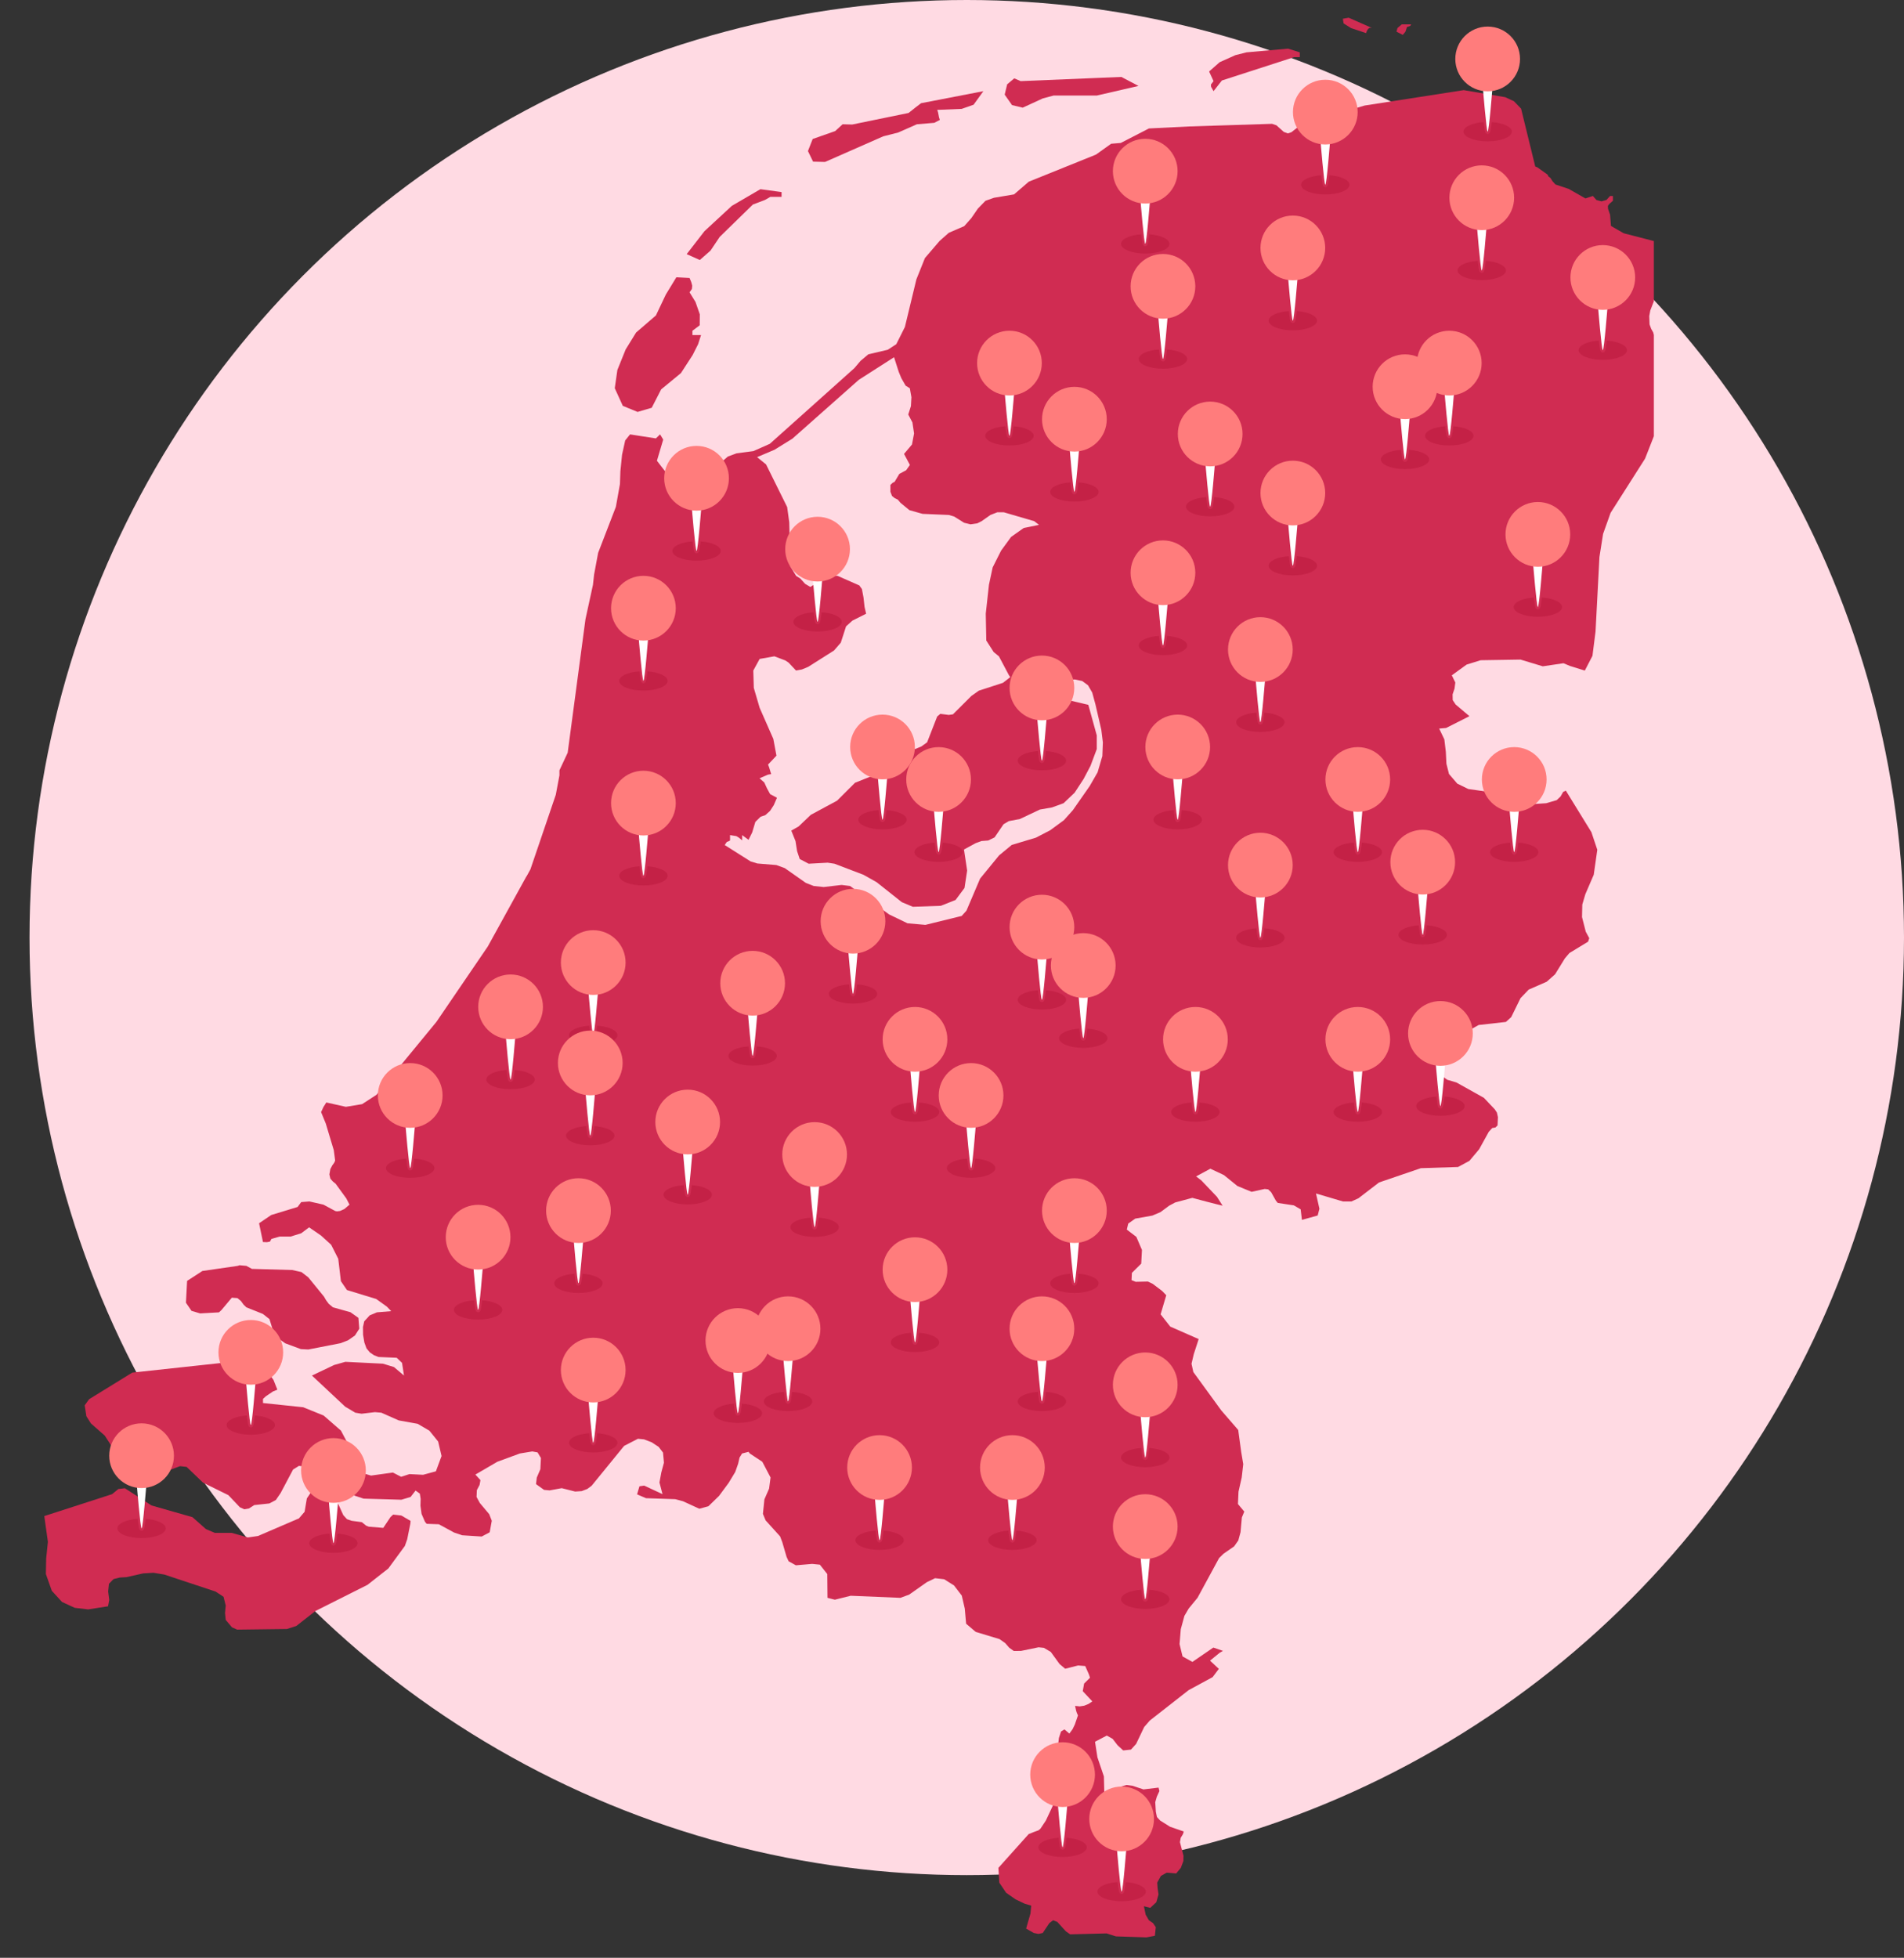 <svg width="645" height="663" viewBox="0 0 645 663" fill="none" xmlns="http://www.w3.org/2000/svg">
<rect x="0" y="0" width="645" height="663" fill="#333333" stroke="none"/>
<circle cx="327.5" cy="317.5" r="317.5" fill="#FFDAE3"/>
<g clip-path="url(#clip0_684_87673)">
<path fill-rule="evenodd" clip-rule="evenodd" d="M133.182 512.903L132.278 513.742L129.835 517.406L124.914 516.998L123.999 516.63L122.573 515.466L119.137 515.008L117.55 514.463L116.286 513.076L114.687 509.541L113.752 508.122L111.702 506.829L108.38 505.556L105.308 505.407L103.953 507.421L103.191 511.943L101.279 514.185L87.387 520.153L83.947 520.65L78.527 519.103H72.785L69.753 517.809L65.189 513.769L51.317 509.811L42.308 503.984L40.085 504.243L37.98 505.979L15.008 513.401H15L16.229 522.132L15.644 527.751L15.542 533.026L17.553 538.712L21.009 542.489L22.026 542.959L25.317 544.476L29.861 545.009L36.597 543.959L37.01 541.819L36.64 538.954L36.907 536.341L38.467 534.742L40.552 534.221L42.834 534.084L48.493 532.818L52.009 532.61L55.642 533.202L73.036 538.974L75.727 540.737L76.465 543.7L76.229 546.212L76.465 548.571L78.582 551.083L80.345 551.859L97.182 551.647L100.375 550.628L106.86 545.553L124.49 536.693L131.548 531.156L137.152 523.519L137.946 521.266L139.006 515.987L139.081 515.039L135.958 513.217L133.182 512.903Z" fill="#D02C52"/>
<path fill-rule="evenodd" clip-rule="evenodd" d="M67.805 444.776L74.187 444.416L75.02 443.636L78.527 439.455L80.428 439.592L81.618 440.568L82.51 441.794L83.46 442.715L89.041 444.945L91.288 446.708L92.191 449.643L93.558 452.727L96.625 454.898L101.919 456.865L104.441 456.995L115.371 454.859L117.896 453.887L120.237 452.261L121.706 449.961L121.415 446.281L118.717 444.369L112.779 442.715L111.353 441.516L110.45 440.289L109.755 439.09L104.441 432.566L102.127 430.779L98.978 430.081L85.338 429.697L83.46 428.675L81.135 428.463L80.542 428.675L68.559 430.407L63.383 433.765L62.99 441.155L64.887 443.914L67.805 444.776Z" fill="#D02C52"/>
<path fill-rule="evenodd" clip-rule="evenodd" d="M215.981 139.494L220.777 138.087L223.97 131.86L230.674 126.343L234.637 120.238L236.486 116.562L237.484 113.474H234.566V112.005L237.032 110.163L237.068 106.448L235.607 102.259L233.592 98.983L234.393 97.858L234.495 96.734L234.173 95.523L233.592 94.139L229.122 93.897L225.556 99.743L222.198 106.82L215.482 112.608L211.952 118.329L209.14 125.297L208.26 131.461L210.978 137.437L215.981 139.494Z" fill="#D02C52"/>
<path fill-rule="evenodd" clip-rule="evenodd" d="M457.677 9.511L462.763 11.216L463.109 10.314L463.549 9.703L464.071 9.413L464.707 9.452L456.88 6L454.9 6.349L455.164 7.932L457.677 9.511Z" fill="#D02C52"/>
<path fill-rule="evenodd" clip-rule="evenodd" d="M476.107 10.727L476.641 9.136L477.721 8.775L478.059 8.262H474.854L473.413 9.492L473.075 10.727L475.212 11.812L476.107 10.727Z" fill="#D02C52"/>
<path fill-rule="evenodd" clip-rule="evenodd" d="M410.216 28.622L410.259 29.375L411.096 30.876L413.92 27.259L438.376 19.355H440.32V17.729L436.35 16.471L422.258 17.729L418.507 18.677L413.178 21.059L409.6 24.21L411.096 27.47L410.216 28.622Z" fill="#D02C52"/>
<path fill-rule="evenodd" clip-rule="evenodd" d="M279.492 54.842L299.208 46.169L304.271 44.876L310.606 42.082L316.52 41.589L318.386 40.605L318.107 39.763L317.769 38.023L317.494 37.212L325.785 36.874L329.815 35.46L333.126 30.875L312.027 34.947L310.119 36.4L307.79 38.254L288.686 42.169L285.442 42.082L282.917 44.394L275.302 47.071L273.703 51.154L275.439 54.743L279.492 54.842Z" fill="#D02C52"/>
<path fill-rule="evenodd" clip-rule="evenodd" d="M240.701 84.855L243.807 80.223L255.036 69.27L259.183 67.691L260.966 66.668H264.764V65.05L257.597 64.066L247.927 69.705L238.643 78.287L232.622 86.058L237.068 88.049L240.701 84.855Z" fill="#D02C52"/>
<path fill-rule="evenodd" clip-rule="evenodd" d="M346.453 36.457L353.295 33.314L356.955 32.346H371.593L385.673 29.098L379.872 26.057L345.746 27.471L343.594 26.531L341.186 28.557L340.35 32.048L342.84 35.599L346.453 36.457Z" fill="#D02C52"/>
<path fill-rule="evenodd" clip-rule="evenodd" d="M270.02 288.218L270.912 290.898L273.944 292.489L280.381 292.14L282.679 292.489L292.497 296.232L296.955 298.736L305.497 305.507L309.24 307.078L318.717 306.741L323.705 304.77L326.741 300.695L327.632 294.813L326.564 287.677L330.492 285.537L332.471 284.805L334.769 284.628L336.929 283.57L339.953 279.127L341.74 278.065L345.491 277.351L352.269 274.146L356.366 273.433L360.301 271.999L364.044 268.433L367.068 263.812L369.409 259.365L371.542 253.671V249.031L368.682 238.69L346.194 233.361L342.27 229.273L339.776 231.229L331.576 233.894L329.062 235.684L322.817 241.907L321.403 242.107L318.544 241.739L317.48 242.636L314.071 251.379L312.107 252.797L306.766 254.948L300.329 260.803L289.646 265.074L283.57 271.14L274.659 275.941L270.555 279.855L268.057 281.282L269.49 284.832L270.02 288.218Z" fill="#D02C52"/>
<path fill-rule="evenodd" clip-rule="evenodd" d="M178.346 296.788L178.33 296.78L165.24 320.527L147.849 346.038L127.528 370.753L122.666 373.907L117.167 374.816L110.546 373.339L109.572 374.871L108.774 376.611L110.361 380.471L113.071 389.488L113.535 393.019L113.22 393.747L112.561 394.653L111.901 395.915L111.587 397.705L111.913 399.132L112.733 400.076L113.696 400.86L117.321 405.848L118.397 407.945L116.661 409.426L115.18 410.088L114.128 410.21L113.538 410.088L109.58 407.945L104.82 406.863L102.039 407.079L100.821 408.729L91.894 411.452L87.763 414.246L89.082 420.61L90.437 420.657L91.442 420.469L91.965 419.536L94.746 418.752L98.418 418.76L102.031 417.643L104.717 415.633L108.747 418.4L112.187 421.531L114.583 426.276L115.487 433.867L117.537 436.861L127.438 439.89L131.028 442.456L132.532 444.016L127.693 444.408L125.238 445.439L123.385 447.453L122.957 449.392L122.992 452.002L123.141 452.888L123.432 454.62L124.151 456.607L125.286 457.97L126.711 458.946L128.227 459.53L133.844 459.773L134.389 459.8L136.196 461.525L136.856 465.819L136.797 465.765L136.789 465.757L133.451 462.935L129.735 461.803L116.999 461.172L113.224 462.23L105.676 465.819L116.932 476.357L120.36 478.394L122.489 478.747L126.994 478.21L129.182 478.394L135.065 481.004L140.159 481.921L141.479 482.16L145.461 484.484L148.426 488.156L149.585 493.066L147.664 498.25L144.907 498.999L143.332 499.426L138.702 499.195L135.89 500.108L133.101 498.666L125.69 499.692L122.285 498.705L120.176 495.856L117.376 488.015L115.498 484.46L109.627 479.351L102.714 476.553L89.098 475.126V473.719L90.048 472.849L92.468 471.208L93.96 470.604L92.64 467.285L90.602 464.487L88.308 462.363L86.18 461.141L83.018 460.694L44.819 464.82L30.186 473.829L28.693 475.902L29.259 479.597L30.81 482.043L35.488 486.153L37.2 488.791L39.101 492.415L41.265 495.633L43.826 497.02L51.885 498.85L55.094 498.701L60.989 496.503L63.224 496.753L68.781 502.087L77.363 506.319L81.255 510.418L82.782 511.111L84.31 510.845L86.141 509.681L91.258 509.128L93.446 507.965L95.056 505.617L99.282 497.643L101.261 496.412L107.2 497.024L109.529 497.976L117.356 504.767L120.227 506.523L123.18 507.502L135.976 507.871L139.102 506.93L140.772 504.771L142.221 505.798L142.5 507.561L142.429 509.896L142.81 512.667L143.957 515.324L144.522 516.033L147.378 516.131L148.654 516.174L153.799 518.968L156.548 519.905L163.182 520.332L165.888 518.898L166.595 514.991L165.727 512.765L162.538 508.968L161.434 506.926L161.536 504.626L162.463 502.855L162.758 501.236L161.037 499.351L168.48 495.013L176.111 492.208L180.317 491.514L182.112 491.843L183.243 493.74L183.051 497.537L181.845 500.366L181.582 502.584L184.304 504.532L186.185 504.708L190.289 503.956L194.833 505.1L197.04 504.955L198.953 504.226L200.422 503.137L211.423 489.641L216.112 487.227L218.17 487.427L220.758 488.414L223.138 489.982L224.607 491.91L224.918 495.339L224.034 498.595L223.402 502.032L224.431 505.978L218.225 503.086L216.623 503.321L215.814 506.048L218.83 507.349L228.786 507.69L231.406 508.396L236.904 510.923L239.976 510.081L243.565 506.593L246.845 502.157L249.064 498.485L250.049 495.691L250.536 493.579L251.389 492.212L253.58 491.647L253.977 492.188L258.242 495.017L261.035 500.339L260.536 504.116L258.949 507.745L258.45 512.659L259.362 514.861L264.259 520.273L265.009 522.24L266.466 527.24L267.158 528.722L269.612 530.078L275.111 529.599L277.742 529.862L280.244 533.032L280.318 541.089L282.816 541.728L283.735 541.497L288.185 540.388L305.022 541.093L307.991 540L313.961 535.795L316.769 534.443L319.845 534.796L323.183 536.9L325.814 540.337L326.828 544.718L327.283 549.859L328.12 550.572L330.535 552.633L338.594 555.063L340.523 556.419L341.889 557.99L343.433 559.091L345.872 559.068L351.826 557.841L353.648 558.033L355.973 559.42L358.943 563.515L360.839 565.106L365.207 563.997L367.634 564.189L368.899 567.066L369.252 568.151L367.253 570.126L366.797 572.701L370.034 576.161L368.726 577.039L367.284 577.623L365.757 577.854L364.197 577.685L364.551 579.315L364.771 580.001L365.168 580.91L364.107 584.002L363.329 585.601L362.257 587.063L360.596 585.644L359.433 586.361L358.715 588.544L358.377 591.53L360.301 594.148L358.051 599.634L352.446 608.568L355.624 607.71L356.991 607.745L358.373 608.568L356.739 611.307L354.285 616.531L352.446 619.294L351.771 619.838L350.125 620.43L348.48 621.092L338.217 632.535L338.527 637.551L340.837 640.968L343.213 642.625L344.042 643.201L347.117 644.671L349.336 645.329L349.085 647.966L347.616 653.104L350.204 654.585L351.747 654.898L353.232 654.597L353.935 653.547L355.471 651.254L356.735 650.282L358.161 650.827L361.071 654.029L362.528 655.047L374.864 654.734L376.486 655.247H376.49L378.038 655.737L388.359 656.074L391.226 655.541L391.537 652.626L390.61 651.262L389.2 650.278L388.112 648.405L387.511 645.537L389.671 646.081L391.713 644.173L392.463 641.512L392.153 639.451L392.02 637.515L393.269 635.27L395.224 634.157L398.429 634.435L400.016 632.535L400.884 630.231L400.927 628.448L399.721 623.831L399.985 622.346L400.735 621.128L401.014 620.222L396.367 618.612L393.013 616.511L391.925 615.316L391.556 613.529L391.352 610.288L391.894 608.419L392.762 606.527L392.467 605.355L387.366 605.97L383.631 604.74L381.659 604.473L379.731 605.018L376.039 606.84L374.099 607.236L373.953 601.566L371.762 595.096L370.953 589.825L374.939 587.733L376.911 588.838L378.603 591.032L380.5 592.764L383.12 592.486L384.872 590.566L387.605 584.837L389.518 582.638L402.679 572.34L410.781 567.951L412.898 565.146L409.913 562.363L413.161 559.71L414.292 559.052L411.029 557.931L403.94 562.79L400.601 560.937L399.588 556.764L400 551.72L401.222 547.218L402.679 544.722L405.679 541.069L412.973 527.636L414.457 526.178L418.074 523.663L419.484 521.668L420.25 518.847L420.69 513.878L421.515 511.887L419.367 509.324L419.559 505.143L420.647 500.315L421.161 495.821L420.47 491.698L419.457 484.249L413.723 477.63L404.254 464.624L403.637 461.826L404.403 458.57L406.064 453.468L396.434 449.24L393.17 445.086L395.083 438.62L393.673 437.166L390.496 434.764L388.862 433.984L384.73 434.078L383.32 433.506L383.438 431.049L384.283 430.215L386.6 427.914L386.851 423.294L384.954 418.866L381.718 416.389L382.205 414.348L384.573 412.675L390.382 411.644L393.131 410.472L396.073 408.29L398.115 407.2L403.908 405.645L408.527 406.875L411.881 407.733L414.174 408.301L412.262 405.292L406.952 399.723L405.188 398.383L410.027 395.766L414.614 397.929L419.186 401.632L423.993 403.603L428.435 402.627L429.613 402.768L430.627 403.752L432.202 406.569L432.85 407.357L438.305 408.188L440.614 409.532L441.042 413.102L446.38 411.617L446.969 409.332L445.806 404.163L454.922 406.859H457.82L460.173 405.793L467.172 400.429L481.334 395.593L493.93 395.19L497.782 393.109L501.089 389.167L504.337 383.281L505.5 382.003L506.588 381.815L507.307 381.114L507.44 378.304L507.087 376.756L506.352 375.647L502.676 371.764L493.384 366.572L490.265 365.651L487.999 364.052L487.705 360.545L488.69 358.147L489.971 357.539L491.471 357.433L493.176 356.575L494.322 355.129L495.485 352.194L496.235 350.885L498.646 348.377L500.924 347.104L501.737 347.014L510.146 346.069L511.941 344.431L515.087 338.02L517.852 335.128L523.955 332.456L526.795 329.94L530.133 324.521L531.661 322.734L537.984 318.889L538.381 317.702L538.023 317.044L537.191 315.508L535.926 310.566L536.016 306.326L537.045 302.835L539.897 296.216L541.102 287.767L539.103 281.803L530.443 267.739L529.548 268.159L528.664 269.718L527.341 270.964L523.782 272.007L520.047 272.254L516.033 271.599L508.681 268.789L497.417 267.198L493.667 265.368L490.858 262.1L489.99 258.636L489.786 254.537L489.287 250.383L487.536 246.731L489.888 246.52L497.786 242.531L493.124 238.588L492.123 237.091L492.08 235.152L492.728 233.22L493.007 231.131L491.817 228.69L494.275 226.907L496.828 225.057L501.592 223.58L515.091 223.364L522.635 225.641L529.65 224.599L531.798 225.504L536.873 227.087L539.461 222.095L540.505 213.866L541.829 188.622L543.062 180.792L544.511 176.736L545.607 173.664L557.284 155.309L560.371 147.44L561.678 139.944L561.898 131.511L560.575 114.641L560.045 112.58L559.353 111.35L558.807 109.849L558.705 107.027L559.059 105.123L561.074 99.927L562.044 95.863L562.484 92.18L562.338 88.386L561.93 81.67L560.331 81.65L550.049 78.993L545.729 76.517L545.427 72.692L544.731 70.705L544.696 69.683L545.262 68.969L546.397 67.986V66.367H545.423L544.205 67.715L542.528 68.189L540.816 67.735L539.61 66.367L537.085 67.198L531.409 63.969L526.916 62.472L525.931 61.371L525.224 60.262L524.54 59.741L524.273 59.153L520.821 56.684L520.079 56.375L515.283 36.793L512.852 34.27L509.91 32.914L495.842 30.523L462.286 35.739L441.109 41.927L437.484 44.768L436.267 45.175L434.9 44.674L432.398 42.432L430.917 41.931L418.412 42.326L402.946 42.82L389.215 43.498L379.676 48.408L376.412 48.679L371.283 52.346L348.495 61.536L343.527 65.827L336.721 66.975L333.838 67.998L331.266 70.639L329.043 73.868L326.647 76.576L321.412 78.841L318.332 81.556L313.329 87.387L310.434 94.609L306.542 110.73L303.624 116.558L300.73 118.446L294.163 119.982L291.524 122.196L289.426 124.669L275.24 137.369L260.779 150.301L255.198 152.77L249.523 153.514L246.57 154.604L240.525 159.839L237.293 161.673L231.7 162.053L225.864 160.325L222.541 156.034L224.67 148.855L223.606 147.103L222.192 148.463L213.438 147.103L211.792 149.149L210.728 153.989L210.162 159.58L210.013 163.934L208.634 171.638L202.625 187.227L201.259 194.551L200.866 198.081L198.34 209.657L192.308 254.902L189.515 260.862V262.574L188.278 269.154L179.677 294.414L178.365 296.796L178.381 296.804M246.236 285.107L247.116 284.758L247.308 284.582V282.799L249.452 283.147L250.352 283.696L251.416 284.582V282.799L253.572 284.401L254.81 281.901L255.882 278.335L257.669 276.572L259.263 276.043L260.866 274.597L262.122 272.657L263.203 270.153L260.881 268.915L259.817 266.959L258.918 265L257.311 263.558L260.174 262.32L261.239 262.147L260.532 259.812L260.182 258.914L263.034 255.897L261.969 250.219L257.339 239.705L255.359 232.953L255.187 227.071L257.339 223.141L262.327 222.251L266.074 223.67L267.146 224.391L269.659 227.071L271.623 226.715L273.779 225.829L282.518 220.296L284.827 217.639L286.614 212.106L288.77 210.166L293.409 207.831L292.875 205.527L292.517 202.333L291.983 199.472L291.088 198.242L283.779 195.025L281.461 194.852L279.502 195.201L277.895 196.087L276.473 197.533L274.51 198.767L272.731 197.705L271.116 195.922L269.703 195.025L267.743 191.815L267.366 176.862L266.659 171.709L259.515 157.276L256.471 154.807L262.374 152.303L268.426 148.561L276.316 141.57L290.915 128.631L302.87 120.974L304.465 125.951L305.364 128.118L306.794 130.606L308.215 131.48L308.753 134.517L308.581 137.538L307.681 140.371L309.091 143.048L309.649 146.79L308.942 150.532L306.255 153.714L308.239 157.453L306.966 159.247L304.661 160.482L303.059 163.162L302.352 163.519L301.637 164.224V166.548L302.187 167.966L303.074 168.672L304.15 169.201L305.046 170.271L308.07 172.759L312.524 174.013L321.455 174.389L323.222 174.914L326.615 177.034L328.764 177.563L331.073 177.222L332.511 176.501L335.527 174.385L337.868 173.472H340.02L350.365 176.493L351.975 177.747L351.543 177.834L346.803 178.794L342.514 181.831L339.132 186.47L336.273 192.152L335.016 198.042L333.94 207.819L334.113 216.903L336.627 220.817L338.398 222.259L341.791 228.666L343.056 230.449L345.357 231.155L364.107 230.093L366.613 230.622L368.577 232.068L368.973 232.753L370.006 234.54L371.071 238.455L373.077 247.115L373.608 251.387V251.418L373.435 256.034L371.821 261.54L369.154 266.18L363.439 274.366L360.407 277.751L355.769 281.157L350.946 283.661L342.742 286.129L338.449 289.676L332.02 297.529L327.393 308.395L325.787 310.178L313.494 313.2L307.426 312.667L307.351 312.631L301.169 309.649L298.047 307.376L287.961 300.037L285.102 299.68L279.05 300.386L275.661 300.037L272.974 298.983L265.85 293.982L262.998 292.94L256.565 292.411L254.264 291.706L245.498 286.165L246.224 285.103L246.236 285.107Z" fill="#D02C52"/>
<g clip-path="url(#clip1_684_87673)">
<path d="M226.16 296.582C226.16 298.393 222.49 299.861 217.962 299.861C213.435 299.861 209.764 298.393 209.764 296.582C209.764 294.953 212.731 293.602 216.622 293.346C216.663 293.71 216.702 294.046 216.74 294.352C216.832 295.1 216.914 295.682 216.986 296.082C217.028 296.321 217.068 296.502 217.107 296.637C217.295 297.285 217.724 297.382 217.962 297.382C218.201 297.382 218.624 297.287 218.82 296.649C218.862 296.512 218.904 296.328 218.949 296.087C219.023 295.686 219.108 295.102 219.201 294.353C219.239 294.047 219.279 293.711 219.32 293.347C223.202 293.606 226.16 294.956 226.16 296.582Z" fill="#C42146"/>
<path d="M217.962 296.582C217.547 296.582 216.339 281.686 216.339 281.686H219.586C219.586 281.686 218.415 296.582 217.962 296.582Z" fill="white"/>
<path d="M217.962 282.925C224.017 282.925 228.925 278.017 228.925 271.962C228.925 265.908 224.017 261 217.962 261C211.908 261 207 265.908 207 271.962C207 278.017 211.908 282.925 217.962 282.925Z" fill="#FF7C7C"/>
</g>
<g clip-path="url(#clip2_684_87673)">
<path d="M285.16 210.582C285.16 212.393 281.49 213.861 276.962 213.861C272.435 213.861 268.764 212.393 268.764 210.582C268.764 208.953 271.731 207.602 275.622 207.346C275.663 207.71 275.702 208.046 275.74 208.352C275.832 209.1 275.914 209.682 275.986 210.082C276.028 210.321 276.068 210.502 276.107 210.637C276.295 211.285 276.724 211.382 276.962 211.382C277.201 211.382 277.624 211.287 277.82 210.649C277.862 210.512 277.904 210.328 277.949 210.087C278.023 209.686 278.108 209.102 278.201 208.353C278.239 208.047 278.279 207.711 278.32 207.347C282.202 207.606 285.16 208.956 285.16 210.582Z" fill="#C42146"/>
<path d="M276.962 210.582C276.547 210.582 275.339 195.686 275.339 195.686H278.586C278.586 195.686 277.415 210.582 276.962 210.582Z" fill="white"/>
<path d="M276.962 196.925C283.017 196.925 287.925 192.017 287.925 185.962C287.925 179.908 283.017 175 276.962 175C270.908 175 266 179.908 266 185.962C266 192.017 270.908 196.925 276.962 196.925Z" fill="#FF7C7C"/>
</g>
<g clip-path="url(#clip3_684_87673)">
<path d="M244.16 186.582C244.16 188.393 240.49 189.861 235.962 189.861C231.435 189.861 227.764 188.393 227.764 186.582C227.764 184.953 230.731 183.602 234.622 183.346C234.663 183.71 234.702 184.046 234.74 184.352C234.832 185.1 234.914 185.682 234.986 186.082C235.028 186.321 235.068 186.502 235.107 186.637C235.295 187.285 235.724 187.382 235.962 187.382C236.201 187.382 236.624 187.287 236.82 186.649C236.862 186.512 236.904 186.328 236.949 186.087C237.023 185.686 237.108 185.102 237.201 184.353C237.239 184.047 237.279 183.711 237.32 183.347C241.202 183.606 244.16 184.956 244.16 186.582Z" fill="#C42146"/>
<path d="M235.962 186.582C235.547 186.582 234.339 171.686 234.339 171.686H237.586C237.586 171.686 236.415 186.582 235.962 186.582Z" fill="white"/>
<path d="M235.962 172.925C242.017 172.925 246.925 168.017 246.925 161.962C246.925 155.908 242.017 151 235.962 151C229.908 151 225 155.908 225 161.962C225 168.017 229.908 172.925 235.962 172.925Z" fill="#FF7C7C"/>
</g>
<g clip-path="url(#clip4_684_87673)">
<path d="M307.16 277.582C307.16 279.393 303.49 280.861 298.962 280.861C294.435 280.861 290.764 279.393 290.764 277.582C290.764 275.953 293.731 274.602 297.622 274.346C297.663 274.71 297.702 275.046 297.74 275.352C297.832 276.1 297.914 276.682 297.986 277.082C298.028 277.321 298.068 277.502 298.107 277.637C298.295 278.285 298.724 278.382 298.962 278.382C299.201 278.382 299.624 278.287 299.82 277.649C299.862 277.512 299.904 277.328 299.949 277.087C300.023 276.686 300.108 276.102 300.201 275.353C300.239 275.047 300.279 274.711 300.32 274.347C304.202 274.606 307.16 275.956 307.16 277.582Z" fill="#C42146"/>
<path d="M298.962 277.582C298.547 277.582 297.339 262.686 297.339 262.686H300.586C300.586 262.686 299.415 277.582 298.962 277.582Z" fill="white"/>
<path d="M298.962 263.925C305.017 263.925 309.925 259.017 309.925 252.962C309.925 246.908 305.017 242 298.962 242C292.908 242 288 246.908 288 252.962C288 259.017 292.908 263.925 298.962 263.925Z" fill="#FF7C7C"/>
</g>
<g clip-path="url(#clip5_684_87673)">
<path d="M361.16 257.582C361.16 259.393 357.49 260.861 352.962 260.861C348.435 260.861 344.764 259.393 344.764 257.582C344.764 255.953 347.731 254.602 351.622 254.346C351.663 254.71 351.702 255.046 351.74 255.352C351.832 256.1 351.914 256.682 351.986 257.082C352.028 257.321 352.068 257.502 352.107 257.637C352.295 258.285 352.724 258.382 352.962 258.382C353.201 258.382 353.624 258.287 353.82 257.649C353.862 257.512 353.904 257.328 353.949 257.087C354.023 256.686 354.108 256.102 354.201 255.353C354.239 255.047 354.279 254.711 354.32 254.347C358.202 254.606 361.16 255.956 361.16 257.582Z" fill="#C42146"/>
<path d="M352.962 257.582C352.547 257.582 351.339 242.686 351.339 242.686H354.586C354.586 242.686 353.415 257.582 352.962 257.582Z" fill="white"/>
<path d="M352.962 243.925C359.017 243.925 363.925 239.017 363.925 232.962C363.925 226.908 359.017 222 352.962 222C346.908 222 342 226.908 342 232.962C342 239.017 346.908 243.925 352.962 243.925Z" fill="#FF7C7C"/>
</g>
<g clip-path="url(#clip6_684_87673)">
<path d="M226.16 230.582C226.16 232.393 222.49 233.861 217.962 233.861C213.435 233.861 209.764 232.393 209.764 230.582C209.764 228.953 212.731 227.602 216.622 227.346C216.663 227.71 216.702 228.046 216.74 228.352C216.832 229.1 216.914 229.682 216.986 230.082C217.028 230.321 217.068 230.502 217.107 230.637C217.295 231.285 217.724 231.382 217.962 231.382C218.201 231.382 218.624 231.287 218.82 230.649C218.862 230.512 218.904 230.328 218.949 230.087C219.023 229.686 219.108 229.102 219.201 228.353C219.239 228.047 219.279 227.711 219.32 227.347C223.202 227.606 226.16 228.956 226.16 230.582Z" fill="#C42146"/>
<path d="M217.962 230.582C217.547 230.582 216.339 215.686 216.339 215.686H219.586C219.586 215.686 218.415 230.582 217.962 230.582Z" fill="white"/>
<path d="M217.962 216.925C224.017 216.925 228.925 212.017 228.925 205.962C228.925 199.908 224.017 195 217.962 195C211.908 195 207 199.908 207 205.962C207 212.017 211.908 216.925 217.962 216.925Z" fill="#FF7C7C"/>
</g>
<g clip-path="url(#clip7_684_87673)">
<path d="M326.16 288.582C326.16 290.393 322.49 291.861 317.962 291.861C313.435 291.861 309.764 290.393 309.764 288.582C309.764 286.953 312.731 285.602 316.622 285.346C316.663 285.71 316.702 286.046 316.74 286.352C316.832 287.1 316.914 287.682 316.986 288.082C317.028 288.321 317.068 288.502 317.107 288.637C317.295 289.285 317.724 289.382 317.962 289.382C318.201 289.382 318.624 289.287 318.82 288.649C318.862 288.512 318.904 288.328 318.949 288.087C319.023 287.686 319.108 287.102 319.201 286.353C319.239 286.047 319.279 285.711 319.32 285.347C323.202 285.606 326.16 286.956 326.16 288.582Z" fill="#C42146"/>
<path d="M317.962 288.582C317.547 288.582 316.339 273.686 316.339 273.686H319.586C319.586 273.686 318.415 288.582 317.962 288.582Z" fill="white"/>
<path d="M317.962 274.925C324.017 274.925 328.925 270.017 328.925 263.962C328.925 257.908 324.017 253 317.962 253C311.908 253 307 257.908 307 263.962C307 270.017 311.908 274.925 317.962 274.925Z" fill="#FF7C7C"/>
</g>
<g clip-path="url(#clip8_684_87673)">
<path d="M361.16 338.582C361.16 340.393 357.49 341.861 352.962 341.861C348.435 341.861 344.764 340.393 344.764 338.582C344.764 336.953 347.731 335.602 351.622 335.346C351.663 335.71 351.702 336.046 351.74 336.352C351.832 337.1 351.914 337.682 351.986 338.082C352.028 338.321 352.068 338.502 352.107 338.637C352.295 339.285 352.724 339.382 352.962 339.382C353.201 339.382 353.624 339.287 353.82 338.649C353.862 338.512 353.904 338.328 353.949 338.087C354.023 337.686 354.108 337.102 354.201 336.353C354.239 336.047 354.279 335.711 354.32 335.347C358.202 335.606 361.16 336.956 361.16 338.582Z" fill="#C42146"/>
<path d="M352.962 338.582C352.547 338.582 351.339 323.686 351.339 323.686H354.586C354.586 323.686 353.415 338.582 352.962 338.582Z" fill="white"/>
<path d="M352.962 324.925C359.017 324.925 363.925 320.017 363.925 313.962C363.925 307.908 359.017 303 352.962 303C346.908 303 342 307.908 342 313.962C342 320.017 346.908 324.925 352.962 324.925Z" fill="#FF7C7C"/>
</g>
<g clip-path="url(#clip9_684_87673)">
<path d="M529.16 205.582C529.16 207.393 525.49 208.861 520.962 208.861C516.435 208.861 512.764 207.393 512.764 205.582C512.764 203.953 515.731 202.602 519.622 202.346C519.663 202.71 519.702 203.046 519.74 203.352C519.832 204.1 519.914 204.682 519.986 205.082C520.028 205.321 520.068 205.502 520.107 205.637C520.295 206.285 520.724 206.382 520.962 206.382C521.201 206.382 521.624 206.287 521.82 205.649C521.862 205.512 521.904 205.328 521.949 205.087C522.023 204.686 522.108 204.102 522.201 203.353C522.239 203.047 522.279 202.711 522.32 202.347C526.202 202.606 529.16 203.956 529.16 205.582Z" fill="#C42146"/>
<path d="M520.962 205.582C520.547 205.582 519.339 190.686 519.339 190.686H522.586C522.586 190.686 521.415 205.582 520.962 205.582Z" fill="white"/>
<path d="M520.962 191.925C527.017 191.925 531.925 187.017 531.925 180.962C531.925 174.908 527.017 170 520.962 170C514.908 170 510 174.908 510 180.962C510 187.017 514.908 191.925 520.962 191.925Z" fill="#FF7C7C"/>
</g>
<g clip-path="url(#clip10_684_87673)">
<path d="M407.16 277.582C407.16 279.393 403.49 280.861 398.962 280.861C394.435 280.861 390.764 279.393 390.764 277.582C390.764 275.953 393.731 274.602 397.622 274.346C397.663 274.71 397.702 275.046 397.74 275.352C397.832 276.1 397.914 276.682 397.986 277.082C398.028 277.321 398.068 277.502 398.107 277.637C398.295 278.285 398.724 278.382 398.962 278.382C399.201 278.382 399.624 278.287 399.82 277.649C399.862 277.512 399.904 277.328 399.949 277.087C400.023 276.686 400.108 276.102 400.201 275.353C400.239 275.047 400.279 274.711 400.32 274.347C404.202 274.606 407.16 275.956 407.16 277.582Z" fill="#C42146"/>
<path d="M398.962 277.582C398.547 277.582 397.339 262.686 397.339 262.686H400.586C400.586 262.686 399.415 277.582 398.962 277.582Z" fill="white"/>
<path d="M398.962 263.925C405.017 263.925 409.925 259.017 409.925 252.962C409.925 246.908 405.017 242 398.962 242C392.908 242 388 246.908 388 252.962C388 259.017 392.908 263.925 398.962 263.925Z" fill="#FF7C7C"/>
</g>
<g clip-path="url(#clip11_684_87673)">
<path d="M490.16 316.582C490.16 318.393 486.49 319.861 481.962 319.861C477.435 319.861 473.764 318.393 473.764 316.582C473.764 314.953 476.731 313.602 480.622 313.346C480.663 313.71 480.702 314.046 480.74 314.352C480.832 315.1 480.914 315.682 480.986 316.082C481.028 316.321 481.068 316.502 481.107 316.637C481.295 317.285 481.724 317.382 481.962 317.382C482.201 317.382 482.624 317.287 482.82 316.649C482.862 316.512 482.904 316.328 482.949 316.087C483.023 315.686 483.108 315.102 483.201 314.353C483.239 314.047 483.279 313.711 483.32 313.347C487.202 313.606 490.16 314.956 490.16 316.582Z" fill="#C42146"/>
<path d="M481.962 316.582C481.547 316.582 480.339 301.686 480.339 301.686H483.586C483.586 301.686 482.415 316.582 481.962 316.582Z" fill="white"/>
<path d="M481.962 302.925C488.017 302.925 492.925 298.017 492.925 291.962C492.925 285.908 488.017 281 481.962 281C475.908 281 471 285.908 471 291.962C471 298.017 475.908 302.925 481.962 302.925Z" fill="#FF7C7C"/>
</g>
<g clip-path="url(#clip12_684_87673)">
<path d="M318.16 376.582C318.16 378.393 314.49 379.861 309.962 379.861C305.435 379.861 301.764 378.393 301.764 376.582C301.764 374.953 304.731 373.602 308.622 373.346C308.663 373.71 308.702 374.046 308.74 374.352C308.832 375.1 308.914 375.682 308.986 376.082C309.028 376.321 309.068 376.502 309.107 376.637C309.295 377.285 309.724 377.382 309.962 377.382C310.201 377.382 310.624 377.287 310.82 376.649C310.862 376.512 310.904 376.328 310.949 376.087C311.023 375.686 311.108 375.102 311.201 374.353C311.239 374.047 311.279 373.711 311.32 373.347C315.202 373.606 318.16 374.956 318.16 376.582Z" fill="#C42146"/>
<path d="M309.962 376.582C309.547 376.582 308.339 361.686 308.339 361.686H311.586C311.586 361.686 310.415 376.582 309.962 376.582Z" fill="white"/>
<path d="M309.962 362.925C316.017 362.925 320.925 358.017 320.925 351.962C320.925 345.908 316.017 341 309.962 341C303.908 341 299 345.908 299 351.962C299 358.017 303.908 362.925 309.962 362.925Z" fill="#FF7C7C"/>
</g>
<g clip-path="url(#clip13_684_87673)">
<path d="M435.16 317.582C435.16 319.393 431.49 320.861 426.962 320.861C422.435 320.861 418.764 319.393 418.764 317.582C418.764 315.953 421.731 314.602 425.622 314.346C425.663 314.71 425.702 315.046 425.74 315.352C425.832 316.1 425.914 316.682 425.986 317.082C426.028 317.321 426.068 317.502 426.107 317.637C426.295 318.285 426.724 318.382 426.962 318.382C427.201 318.382 427.624 318.287 427.82 317.649C427.862 317.512 427.904 317.328 427.949 317.087C428.023 316.686 428.108 316.102 428.201 315.353C428.239 315.047 428.279 314.711 428.32 314.347C432.202 314.606 435.16 315.956 435.16 317.582Z" fill="#C42146"/>
<path d="M426.962 317.582C426.547 317.582 425.339 302.686 425.339 302.686H428.586C428.586 302.686 427.415 317.582 426.962 317.582Z" fill="white"/>
<path d="M426.962 303.925C433.017 303.925 437.925 299.017 437.925 292.962C437.925 286.908 433.017 282 426.962 282C420.908 282 416 286.908 416 292.962C416 299.017 420.908 303.925 426.962 303.925Z" fill="#FF7C7C"/>
</g>
<g clip-path="url(#clip14_684_87673)">
<path d="M468.16 376.582C468.16 378.393 464.49 379.861 459.962 379.861C455.435 379.861 451.764 378.393 451.764 376.582C451.764 374.953 454.731 373.602 458.622 373.346C458.663 373.71 458.702 374.046 458.74 374.352C458.832 375.1 458.914 375.682 458.986 376.082C459.028 376.321 459.068 376.502 459.107 376.637C459.295 377.285 459.724 377.382 459.962 377.382C460.201 377.382 460.624 377.287 460.82 376.649C460.862 376.512 460.904 376.328 460.949 376.087C461.023 375.686 461.108 375.102 461.201 374.353C461.239 374.047 461.279 373.711 461.32 373.347C465.202 373.606 468.16 374.956 468.16 376.582Z" fill="#C42146"/>
<path d="M459.962 376.582C459.547 376.582 458.339 361.686 458.339 361.686H461.586C461.586 361.686 460.415 376.582 459.962 376.582Z" fill="white"/>
<path d="M459.962 362.925C466.017 362.925 470.925 358.017 470.925 351.962C470.925 345.908 466.017 341 459.962 341C453.908 341 449 345.908 449 351.962C449 358.017 453.908 362.925 459.962 362.925Z" fill="#FF7C7C"/>
</g>
<g clip-path="url(#clip15_684_87673)">
<path d="M284.16 415.582C284.16 417.393 280.49 418.861 275.962 418.861C271.435 418.861 267.764 417.393 267.764 415.582C267.764 413.953 270.731 412.602 274.622 412.346C274.663 412.71 274.702 413.046 274.74 413.352C274.832 414.1 274.914 414.682 274.986 415.082C275.028 415.321 275.068 415.502 275.107 415.637C275.295 416.285 275.724 416.382 275.962 416.382C276.201 416.382 276.624 416.287 276.82 415.649C276.862 415.512 276.904 415.328 276.949 415.087C277.023 414.686 277.108 414.102 277.201 413.353C277.239 413.047 277.279 412.711 277.32 412.347C281.202 412.606 284.16 413.956 284.16 415.582Z" fill="#C42146"/>
<path d="M275.962 415.582C275.547 415.582 274.339 400.686 274.339 400.686H277.586C277.586 400.686 276.415 415.582 275.962 415.582Z" fill="white"/>
<path d="M275.962 401.925C282.017 401.925 286.925 397.017 286.925 390.962C286.925 384.908 282.017 380 275.962 380C269.908 380 265 384.908 265 390.962C265 397.017 269.908 401.925 275.962 401.925Z" fill="#FF7C7C"/>
</g>
<g clip-path="url(#clip16_684_87673)">
<path d="M121.16 522.582C121.16 524.393 117.49 525.861 112.962 525.861C108.435 525.861 104.764 524.393 104.764 522.582C104.764 520.953 107.731 519.602 111.622 519.346C111.663 519.71 111.702 520.046 111.74 520.352C111.832 521.1 111.914 521.682 111.986 522.082C112.028 522.321 112.068 522.502 112.107 522.637C112.295 523.285 112.724 523.382 112.962 523.382C113.201 523.382 113.624 523.287 113.82 522.649C113.862 522.512 113.904 522.328 113.949 522.087C114.023 521.686 114.108 521.102 114.201 520.353C114.239 520.047 114.279 519.711 114.32 519.347C118.202 519.606 121.16 520.956 121.16 522.582Z" fill="#C42146"/>
<path d="M112.962 522.582C112.547 522.582 111.339 507.686 111.339 507.686H114.586C114.586 507.686 113.415 522.582 112.962 522.582Z" fill="white"/>
<path d="M112.962 508.925C119.017 508.925 123.925 504.017 123.925 497.962C123.925 491.908 119.017 487 112.962 487C106.908 487 102 491.908 102 497.962C102 504.017 106.908 508.925 112.962 508.925Z" fill="#FF7C7C"/>
</g>
<g clip-path="url(#clip17_684_87673)">
<path d="M147.16 395.582C147.16 397.393 143.49 398.861 138.962 398.861C134.435 398.861 130.764 397.393 130.764 395.582C130.764 393.953 133.731 392.602 137.622 392.346C137.663 392.71 137.702 393.046 137.74 393.352C137.832 394.1 137.914 394.682 137.986 395.082C138.028 395.321 138.068 395.502 138.107 395.637C138.295 396.285 138.724 396.382 138.962 396.382C139.201 396.382 139.624 396.287 139.82 395.649C139.862 395.512 139.904 395.328 139.949 395.087C140.023 394.686 140.108 394.102 140.201 393.353C140.239 393.047 140.279 392.711 140.32 392.347C144.202 392.606 147.16 393.956 147.16 395.582Z" fill="#C42146"/>
<path d="M138.962 395.582C138.547 395.582 137.339 380.686 137.339 380.686H140.586C140.586 380.686 139.415 395.582 138.962 395.582Z" fill="white"/>
<path d="M138.962 381.925C145.017 381.925 149.925 377.017 149.925 370.962C149.925 364.908 145.017 360 138.962 360C132.908 360 128 364.908 128 370.962C128 377.017 132.908 381.925 138.962 381.925Z" fill="#FF7C7C"/>
</g>
<g clip-path="url(#clip18_684_87673)">
<path d="M209.16 350.582C209.16 352.393 205.49 353.861 200.962 353.861C196.435 353.861 192.764 352.393 192.764 350.582C192.764 348.953 195.731 347.602 199.622 347.346C199.663 347.71 199.702 348.046 199.74 348.352C199.832 349.1 199.914 349.682 199.986 350.082C200.028 350.321 200.068 350.502 200.107 350.637C200.295 351.285 200.724 351.382 200.962 351.382C201.201 351.382 201.624 351.287 201.82 350.649C201.862 350.512 201.904 350.328 201.949 350.087C202.023 349.686 202.108 349.102 202.201 348.353C202.239 348.047 202.279 347.711 202.32 347.347C206.202 347.606 209.16 348.956 209.16 350.582Z" fill="#C42146"/>
<path d="M200.962 350.582C200.547 350.582 199.339 335.686 199.339 335.686H202.586C202.586 335.686 201.415 350.582 200.962 350.582Z" fill="white"/>
<path d="M200.962 336.925C207.017 336.925 211.925 332.017 211.925 325.962C211.925 319.908 207.017 315 200.962 315C194.908 315 190 319.908 190 325.962C190 332.017 194.908 336.925 200.962 336.925Z" fill="#FF7C7C"/>
</g>
<g clip-path="url(#clip19_684_87673)">
<path d="M181.16 365.582C181.16 367.393 177.49 368.861 172.962 368.861C168.435 368.861 164.764 367.393 164.764 365.582C164.764 363.953 167.731 362.602 171.622 362.346C171.663 362.71 171.702 363.046 171.74 363.352C171.832 364.1 171.914 364.682 171.986 365.082C172.028 365.321 172.068 365.502 172.107 365.637C172.295 366.285 172.724 366.382 172.962 366.382C173.201 366.382 173.624 366.287 173.82 365.649C173.862 365.512 173.904 365.328 173.949 365.087C174.023 364.686 174.108 364.102 174.201 363.353C174.239 363.047 174.279 362.711 174.32 362.347C178.202 362.606 181.16 363.956 181.16 365.582Z" fill="#C42146"/>
<path d="M172.962 365.582C172.547 365.582 171.339 350.686 171.339 350.686H174.586C174.586 350.686 173.415 365.582 172.962 365.582Z" fill="white"/>
<path d="M172.962 351.925C179.017 351.925 183.925 347.017 183.925 340.962C183.925 334.908 179.017 330 172.962 330C166.908 330 162 334.908 162 340.962C162 347.017 166.908 351.925 172.962 351.925Z" fill="#FF7C7C"/>
</g>
<g clip-path="url(#clip20_684_87673)">
<path d="M521.16 288.582C521.16 290.393 517.49 291.861 512.962 291.861C508.435 291.861 504.764 290.393 504.764 288.582C504.764 286.953 507.731 285.602 511.622 285.346C511.663 285.71 511.702 286.046 511.74 286.352C511.832 287.1 511.914 287.682 511.986 288.082C512.028 288.321 512.068 288.502 512.107 288.637C512.295 289.285 512.724 289.382 512.962 289.382C513.201 289.382 513.624 289.287 513.82 288.649C513.862 288.512 513.904 288.328 513.949 288.087C514.023 287.686 514.108 287.102 514.201 286.353C514.239 286.047 514.279 285.711 514.32 285.347C518.202 285.606 521.16 286.956 521.16 288.582Z" fill="#C42146"/>
<path d="M512.962 288.582C512.547 288.582 511.339 273.686 511.339 273.686H514.586C514.586 273.686 513.415 288.582 512.962 288.582Z" fill="white"/>
<path d="M512.962 274.925C519.017 274.925 523.925 270.017 523.925 263.962C523.925 257.908 519.017 253 512.962 253C506.908 253 502 257.908 502 263.962C502 270.017 506.908 274.925 512.962 274.925Z" fill="#FF7C7C"/>
</g>
<g clip-path="url(#clip21_684_87673)">
<path d="M468.16 288.582C468.16 290.393 464.49 291.861 459.962 291.861C455.435 291.861 451.764 290.393 451.764 288.582C451.764 286.953 454.731 285.602 458.622 285.346C458.663 285.71 458.702 286.046 458.74 286.352C458.832 287.1 458.914 287.682 458.986 288.082C459.028 288.321 459.068 288.502 459.107 288.637C459.295 289.285 459.724 289.382 459.962 289.382C460.201 289.382 460.624 289.287 460.82 288.649C460.862 288.512 460.904 288.328 460.949 288.087C461.023 287.686 461.108 287.102 461.201 286.353C461.239 286.047 461.279 285.711 461.32 285.347C465.202 285.606 468.16 286.956 468.16 288.582Z" fill="#C42146"/>
<path d="M459.962 288.582C459.547 288.582 458.339 273.686 458.339 273.686H461.586C461.586 273.686 460.415 288.582 459.962 288.582Z" fill="white"/>
<path d="M459.962 274.925C466.017 274.925 470.925 270.017 470.925 263.962C470.925 257.908 466.017 253 459.962 253C453.908 253 449 257.908 449 263.962C449 270.017 453.908 274.925 459.962 274.925Z" fill="#FF7C7C"/>
</g>
<g clip-path="url(#clip22_684_87673)">
<path d="M413.16 376.582C413.16 378.393 409.49 379.861 404.962 379.861C400.435 379.861 396.764 378.393 396.764 376.582C396.764 374.953 399.731 373.602 403.622 373.346C403.663 373.71 403.702 374.046 403.74 374.352C403.832 375.1 403.914 375.682 403.986 376.082C404.028 376.321 404.068 376.502 404.107 376.637C404.295 377.285 404.724 377.382 404.962 377.382C405.201 377.382 405.624 377.287 405.82 376.649C405.862 376.512 405.904 376.328 405.949 376.087C406.023 375.686 406.108 375.102 406.201 374.353C406.239 374.047 406.279 373.711 406.32 373.347C410.202 373.606 413.16 374.956 413.16 376.582Z" fill="#C42146"/>
<path d="M404.962 376.582C404.547 376.582 403.339 361.686 403.339 361.686H406.586C406.586 361.686 405.415 376.582 404.962 376.582Z" fill="white"/>
<path d="M404.962 362.925C411.017 362.925 415.925 358.017 415.925 351.962C415.925 345.908 411.017 341 404.962 341C398.908 341 394 345.908 394 351.962C394 358.017 398.908 362.925 404.962 362.925Z" fill="#FF7C7C"/>
</g>
<g clip-path="url(#clip23_684_87673)">
<path d="M372.16 434.582C372.16 436.393 368.49 437.861 363.962 437.861C359.435 437.861 355.764 436.393 355.764 434.582C355.764 432.953 358.731 431.602 362.622 431.346C362.663 431.71 362.702 432.046 362.74 432.352C362.832 433.1 362.914 433.682 362.986 434.082C363.028 434.321 363.068 434.502 363.107 434.637C363.295 435.285 363.724 435.382 363.962 435.382C364.201 435.382 364.624 435.287 364.82 434.649C364.862 434.512 364.904 434.328 364.949 434.087C365.023 433.686 365.108 433.102 365.201 432.353C365.239 432.047 365.279 431.711 365.32 431.347C369.202 431.606 372.16 432.956 372.16 434.582Z" fill="#C42146"/>
<path d="M363.962 434.582C363.547 434.582 362.339 419.686 362.339 419.686H365.586C365.586 419.686 364.415 434.582 363.962 434.582Z" fill="white"/>
<path d="M363.962 420.925C370.017 420.925 374.925 416.017 374.925 409.962C374.925 403.908 370.017 399 363.962 399C357.908 399 353 403.908 353 409.962C353 416.017 357.908 420.925 363.962 420.925Z" fill="#FF7C7C"/>
</g>
<g clip-path="url(#clip24_684_87673)">
<path d="M361.16 474.582C361.16 476.393 357.49 477.861 352.962 477.861C348.435 477.861 344.764 476.393 344.764 474.582C344.764 472.953 347.731 471.602 351.622 471.346C351.663 471.71 351.702 472.046 351.74 472.352C351.832 473.1 351.914 473.682 351.986 474.082C352.028 474.321 352.068 474.502 352.107 474.637C352.295 475.285 352.724 475.382 352.962 475.382C353.201 475.382 353.624 475.287 353.82 474.649C353.862 474.512 353.904 474.328 353.949 474.087C354.023 473.686 354.108 473.102 354.201 472.353C354.239 472.047 354.279 471.711 354.32 471.347C358.202 471.606 361.16 472.956 361.16 474.582Z" fill="#C42146"/>
<path d="M352.962 474.582C352.547 474.582 351.339 459.686 351.339 459.686H354.586C354.586 459.686 353.415 474.582 352.962 474.582Z" fill="white"/>
<path d="M352.962 460.925C359.017 460.925 363.925 456.017 363.925 449.962C363.925 443.908 359.017 439 352.962 439C346.908 439 342 443.908 342 449.962C342 456.017 346.908 460.925 352.962 460.925Z" fill="#FF7C7C"/>
</g>
<g clip-path="url(#clip25_684_87673)">
<path d="M396.16 493.582C396.16 495.393 392.49 496.861 387.962 496.861C383.435 496.861 379.764 495.393 379.764 493.582C379.764 491.953 382.731 490.602 386.622 490.346C386.663 490.71 386.702 491.046 386.74 491.352C386.832 492.1 386.914 492.682 386.986 493.082C387.028 493.321 387.068 493.502 387.107 493.637C387.295 494.285 387.724 494.382 387.962 494.382C388.201 494.382 388.624 494.287 388.82 493.649C388.862 493.512 388.904 493.328 388.949 493.087C389.023 492.686 389.108 492.102 389.201 491.353C389.239 491.047 389.279 490.711 389.32 490.347C393.202 490.606 396.16 491.956 396.16 493.582Z" fill="#C42146"/>
<path d="M387.962 493.582C387.547 493.582 386.339 478.686 386.339 478.686H389.586C389.586 478.686 388.415 493.582 387.962 493.582Z" fill="white"/>
<path d="M387.962 479.925C394.017 479.925 398.925 475.017 398.925 468.962C398.925 462.908 394.017 458 387.962 458C381.908 458 377 462.908 377 468.962C377 475.017 381.908 479.925 387.962 479.925Z" fill="#FF7C7C"/>
</g>
<g clip-path="url(#clip26_684_87673)">
<path d="M368.16 625.582C368.16 627.393 364.49 628.861 359.962 628.861C355.435 628.861 351.764 627.393 351.764 625.582C351.764 623.953 354.731 622.602 358.622 622.346C358.663 622.71 358.702 623.046 358.74 623.352C358.832 624.1 358.914 624.682 358.986 625.082C359.028 625.321 359.068 625.502 359.107 625.637C359.295 626.285 359.724 626.382 359.962 626.382C360.201 626.382 360.624 626.287 360.82 625.649C360.862 625.512 360.904 625.328 360.949 625.087C361.023 624.686 361.108 624.102 361.201 623.353C361.239 623.047 361.279 622.711 361.32 622.347C365.202 622.606 368.16 623.956 368.16 625.582Z" fill="#C42146"/>
<path d="M359.962 625.582C359.547 625.582 358.339 610.686 358.339 610.686H361.586C361.586 610.686 360.415 625.582 359.962 625.582Z" fill="white"/>
<path d="M359.962 611.925C366.017 611.925 370.925 607.017 370.925 600.962C370.925 594.908 366.017 590 359.962 590C353.908 590 349 594.908 349 600.962C349 607.017 353.908 611.925 359.962 611.925Z" fill="#FF7C7C"/>
</g>
<g clip-path="url(#clip27_684_87673)">
<path d="M396.16 541.582C396.16 543.393 392.49 544.861 387.962 544.861C383.435 544.861 379.764 543.393 379.764 541.582C379.764 539.953 382.731 538.602 386.622 538.346C386.663 538.71 386.702 539.046 386.74 539.352C386.832 540.1 386.914 540.682 386.986 541.082C387.028 541.321 387.068 541.502 387.107 541.637C387.295 542.285 387.724 542.382 387.962 542.382C388.201 542.382 388.624 542.287 388.82 541.649C388.862 541.512 388.904 541.328 388.949 541.087C389.023 540.686 389.108 540.102 389.201 539.353C389.239 539.047 389.279 538.711 389.32 538.347C393.202 538.606 396.16 539.956 396.16 541.582Z" fill="#C42146"/>
<path d="M387.962 541.582C387.547 541.582 386.339 526.686 386.339 526.686H389.586C389.586 526.686 388.415 541.582 387.962 541.582Z" fill="white"/>
<path d="M387.962 527.925C394.017 527.925 398.925 523.017 398.925 516.962C398.925 510.908 394.017 506 387.962 506C381.908 506 377 510.908 377 516.962C377 523.017 381.908 527.925 387.962 527.925Z" fill="#FF7C7C"/>
</g>
<g clip-path="url(#clip28_684_87673)">
<path d="M306.16 521.582C306.16 523.393 302.49 524.861 297.962 524.861C293.435 524.861 289.764 523.393 289.764 521.582C289.764 519.953 292.731 518.602 296.622 518.346C296.663 518.71 296.702 519.046 296.74 519.352C296.832 520.1 296.914 520.682 296.986 521.082C297.028 521.321 297.068 521.502 297.107 521.637C297.295 522.285 297.724 522.382 297.962 522.382C298.201 522.382 298.624 522.287 298.82 521.649C298.862 521.512 298.904 521.328 298.949 521.087C299.023 520.686 299.108 520.102 299.201 519.353C299.239 519.047 299.279 518.711 299.32 518.347C303.202 518.606 306.16 519.956 306.16 521.582Z" fill="#C42146"/>
<path d="M297.962 521.582C297.547 521.582 296.339 506.686 296.339 506.686H299.586C299.586 506.686 298.415 521.582 297.962 521.582Z" fill="white"/>
<path d="M297.962 507.925C304.017 507.925 308.925 503.017 308.925 496.962C308.925 490.908 304.017 486 297.962 486C291.908 486 287 490.908 287 496.962C287 503.017 291.908 507.925 297.962 507.925Z" fill="#FF7C7C"/>
</g>
<g clip-path="url(#clip29_684_87673)">
<path d="M258.16 478.582C258.16 480.393 254.49 481.861 249.962 481.861C245.435 481.861 241.764 480.393 241.764 478.582C241.764 476.953 244.731 475.602 248.622 475.346C248.663 475.71 248.702 476.046 248.74 476.352C248.832 477.1 248.914 477.682 248.986 478.082C249.028 478.321 249.068 478.502 249.107 478.637C249.295 479.285 249.724 479.382 249.962 479.382C250.201 479.382 250.624 479.287 250.82 478.649C250.862 478.512 250.904 478.328 250.949 478.087C251.023 477.686 251.108 477.102 251.201 476.353C251.239 476.047 251.279 475.711 251.32 475.347C255.202 475.606 258.16 476.956 258.16 478.582Z" fill="#C42146"/>
<path d="M249.962 478.582C249.547 478.582 248.339 463.686 248.339 463.686H251.586C251.586 463.686 250.415 478.582 249.962 478.582Z" fill="white"/>
<path d="M249.962 464.925C256.017 464.925 260.925 460.017 260.925 453.962C260.925 447.908 256.017 443 249.962 443C243.908 443 239 447.908 239 453.962C239 460.017 243.908 464.925 249.962 464.925Z" fill="#FF7C7C"/>
</g>
<g clip-path="url(#clip30_684_87673)">
<path d="M209.16 488.582C209.16 490.393 205.49 491.861 200.962 491.861C196.435 491.861 192.764 490.393 192.764 488.582C192.764 486.953 195.731 485.602 199.622 485.346C199.663 485.71 199.702 486.046 199.74 486.352C199.832 487.1 199.914 487.682 199.986 488.082C200.028 488.321 200.068 488.502 200.107 488.637C200.295 489.285 200.724 489.382 200.962 489.382C201.201 489.382 201.624 489.287 201.82 488.649C201.862 488.512 201.904 488.328 201.949 488.087C202.023 487.686 202.108 487.102 202.201 486.353C202.239 486.047 202.279 485.711 202.32 485.347C206.202 485.606 209.16 486.956 209.16 488.582Z" fill="#C42146"/>
<path d="M200.962 488.582C200.547 488.582 199.339 473.686 199.339 473.686H202.586C202.586 473.686 201.415 488.582 200.962 488.582Z" fill="white"/>
<path d="M200.962 474.925C207.017 474.925 211.925 470.017 211.925 463.962C211.925 457.908 207.017 453 200.962 453C194.908 453 190 457.908 190 463.962C190 470.017 194.908 474.925 200.962 474.925Z" fill="#FF7C7C"/>
</g>
<g clip-path="url(#clip31_684_87673)">
<path d="M56.16 517.582C56.16 519.393 52.49 520.861 47.962 520.861C43.435 520.861 39.764 519.393 39.764 517.582C39.764 515.953 42.731 514.602 46.621 514.346C46.663 514.71 46.702 515.046 46.739 515.352C46.831 516.1 46.914 516.682 46.986 517.082C47.028 517.321 47.068 517.502 47.107 517.637C47.295 518.285 47.724 518.382 47.962 518.382C48.201 518.382 48.624 518.287 48.82 517.649C48.862 517.512 48.904 517.328 48.949 517.087C49.023 516.686 49.108 516.102 49.201 515.353C49.239 515.047 49.279 514.711 49.32 514.347C53.202 514.606 56.16 515.956 56.16 517.582Z" fill="#C42146"/>
<path d="M47.962 517.582C47.547 517.582 46.339 502.686 46.339 502.686H49.586C49.586 502.686 48.415 517.582 47.962 517.582Z" fill="white"/>
<path d="M47.962 503.925C54.017 503.925 58.925 499.017 58.925 492.962C58.925 486.908 54.017 482 47.962 482C41.908 482 37 486.908 37 492.962C37 499.017 41.908 503.925 47.962 503.925Z" fill="#FF7C7C"/>
</g>
<g clip-path="url(#clip32_684_87673)">
<path d="M170.16 443.582C170.16 445.393 166.49 446.861 161.962 446.861C157.435 446.861 153.764 445.393 153.764 443.582C153.764 441.953 156.731 440.602 160.622 440.346C160.663 440.71 160.702 441.046 160.74 441.352C160.832 442.1 160.914 442.682 160.986 443.082C161.028 443.321 161.068 443.502 161.107 443.637C161.295 444.285 161.724 444.382 161.962 444.382C162.201 444.382 162.624 444.287 162.82 443.649C162.862 443.512 162.904 443.328 162.949 443.087C163.023 442.686 163.108 442.102 163.201 441.353C163.239 441.047 163.279 440.711 163.32 440.347C167.202 440.606 170.16 441.956 170.16 443.582Z" fill="#C42146"/>
<path d="M161.962 443.582C161.547 443.582 160.339 428.686 160.339 428.686H163.586C163.586 428.686 162.415 443.582 161.962 443.582Z" fill="white"/>
<path d="M161.962 429.925C168.017 429.925 172.925 425.017 172.925 418.962C172.925 412.908 168.017 408 161.962 408C155.908 408 151 412.908 151 418.962C151 425.017 155.908 429.925 161.962 429.925Z" fill="#FF7C7C"/>
</g>
<g clip-path="url(#clip33_684_87673)">
<path d="M93.16 482.582C93.16 484.393 89.49 485.861 84.962 485.861C80.435 485.861 76.764 484.393 76.764 482.582C76.764 480.953 79.731 479.602 83.621 479.346C83.663 479.71 83.702 480.046 83.74 480.352C83.832 481.1 83.914 481.682 83.986 482.082C84.028 482.321 84.068 482.502 84.107 482.637C84.295 483.285 84.724 483.382 84.962 483.382C85.201 483.382 85.624 483.287 85.82 482.649C85.862 482.512 85.904 482.328 85.949 482.087C86.023 481.686 86.108 481.102 86.201 480.353C86.239 480.047 86.279 479.711 86.32 479.347C90.201 479.606 93.16 480.956 93.16 482.582Z" fill="#C42146"/>
<path d="M84.962 482.582C84.547 482.582 83.339 467.686 83.339 467.686H86.586C86.586 467.686 85.415 482.582 84.962 482.582Z" fill="white"/>
<path d="M84.962 468.925C91.017 468.925 95.925 464.017 95.925 457.962C95.925 451.908 91.017 447 84.962 447C78.908 447 74 451.908 74 457.962C74 464.017 78.908 468.925 84.962 468.925Z" fill="#FF7C7C"/>
</g>
<g clip-path="url(#clip34_684_87673)">
<path d="M388.16 640.582C388.16 642.393 384.49 643.861 379.962 643.861C375.435 643.861 371.764 642.393 371.764 640.582C371.764 638.953 374.731 637.602 378.622 637.346C378.663 637.71 378.702 638.046 378.74 638.352C378.832 639.1 378.914 639.682 378.986 640.082C379.028 640.321 379.068 640.502 379.107 640.637C379.295 641.285 379.724 641.382 379.962 641.382C380.201 641.382 380.624 641.287 380.82 640.649C380.862 640.512 380.904 640.328 380.949 640.087C381.023 639.686 381.108 639.102 381.201 638.353C381.239 638.047 381.279 637.711 381.32 637.347C385.202 637.606 388.16 638.956 388.16 640.582Z" fill="#C42146"/>
<path d="M379.962 640.582C379.547 640.582 378.339 625.686 378.339 625.686H381.586C381.586 625.686 380.415 640.582 379.962 640.582Z" fill="white"/>
<path d="M379.962 626.925C386.017 626.925 390.925 622.017 390.925 615.962C390.925 609.908 386.017 605 379.962 605C373.908 605 369 609.908 369 615.962C369 622.017 373.908 626.925 379.962 626.925Z" fill="#FF7C7C"/>
</g>
<g clip-path="url(#clip35_684_87673)">
<path d="M402.16 218.582C402.16 220.393 398.49 221.861 393.962 221.861C389.435 221.861 385.764 220.393 385.764 218.582C385.764 216.953 388.731 215.602 392.622 215.346C392.663 215.71 392.702 216.046 392.74 216.352C392.832 217.1 392.914 217.682 392.986 218.082C393.028 218.321 393.068 218.502 393.107 218.637C393.295 219.285 393.724 219.382 393.962 219.382C394.201 219.382 394.624 219.287 394.82 218.649C394.862 218.512 394.904 218.328 394.949 218.087C395.023 217.686 395.108 217.102 395.201 216.353C395.239 216.047 395.279 215.711 395.32 215.347C399.202 215.606 402.16 216.956 402.16 218.582Z" fill="#C42146"/>
<path d="M393.962 218.582C393.547 218.582 392.339 203.686 392.339 203.686H395.586C395.586 203.686 394.415 218.582 393.962 218.582Z" fill="white"/>
<path d="M393.962 204.925C400.017 204.925 404.925 200.017 404.925 193.962C404.925 187.908 400.017 183 393.962 183C387.908 183 383 187.908 383 193.962C383 200.017 387.908 204.925 393.962 204.925Z" fill="#FF7C7C"/>
</g>
<g clip-path="url(#clip36_684_87673)">
<path d="M351.16 521.582C351.16 523.393 347.49 524.861 342.962 524.861C338.435 524.861 334.764 523.393 334.764 521.582C334.764 519.953 337.731 518.602 341.622 518.346C341.663 518.71 341.702 519.046 341.74 519.352C341.832 520.1 341.914 520.682 341.986 521.082C342.028 521.321 342.068 521.502 342.107 521.637C342.295 522.285 342.724 522.382 342.962 522.382C343.201 522.382 343.624 522.287 343.82 521.649C343.862 521.512 343.904 521.328 343.949 521.087C344.023 520.686 344.108 520.102 344.201 519.353C344.239 519.047 344.279 518.711 344.32 518.347C348.202 518.606 351.16 519.956 351.16 521.582Z" fill="#C42146"/>
<path d="M342.962 521.582C342.547 521.582 341.339 506.686 341.339 506.686H344.586C344.586 506.686 343.415 521.582 342.962 521.582Z" fill="white"/>
<path d="M342.962 507.925C349.017 507.925 353.925 503.017 353.925 496.962C353.925 490.908 349.017 486 342.962 486C336.908 486 332 490.908 332 496.962C332 503.017 336.908 507.925 342.962 507.925Z" fill="#FF7C7C"/>
</g>
<g clip-path="url(#clip37_684_87673)">
<path d="M275.16 474.582C275.16 476.393 271.49 477.861 266.962 477.861C262.435 477.861 258.764 476.393 258.764 474.582C258.764 472.953 261.731 471.602 265.622 471.346C265.663 471.71 265.702 472.046 265.74 472.352C265.832 473.1 265.914 473.682 265.986 474.082C266.028 474.321 266.068 474.502 266.107 474.637C266.295 475.285 266.724 475.382 266.962 475.382C267.201 475.382 267.624 475.287 267.82 474.649C267.862 474.512 267.904 474.328 267.949 474.087C268.023 473.686 268.108 473.102 268.201 472.353C268.239 472.047 268.279 471.711 268.32 471.347C272.202 471.606 275.16 472.956 275.16 474.582Z" fill="#C42146"/>
<path d="M266.962 474.582C266.547 474.582 265.339 459.686 265.339 459.686H268.586C268.586 459.686 267.415 474.582 266.962 474.582Z" fill="white"/>
<path d="M266.962 460.925C273.017 460.925 277.925 456.017 277.925 449.962C277.925 443.908 273.017 439 266.962 439C260.908 439 256 443.908 256 449.962C256 456.017 260.908 460.925 266.962 460.925Z" fill="#FF7C7C"/>
</g>
<g clip-path="url(#clip38_684_87673)">
<path d="M204.16 434.582C204.16 436.393 200.49 437.861 195.962 437.861C191.435 437.861 187.764 436.393 187.764 434.582C187.764 432.953 190.731 431.602 194.622 431.346C194.663 431.71 194.702 432.046 194.74 432.352C194.832 433.1 194.914 433.682 194.986 434.082C195.028 434.321 195.068 434.502 195.107 434.637C195.295 435.285 195.724 435.382 195.962 435.382C196.201 435.382 196.624 435.287 196.82 434.649C196.862 434.512 196.904 434.328 196.949 434.087C197.023 433.686 197.108 433.102 197.201 432.353C197.239 432.047 197.279 431.711 197.32 431.347C201.202 431.606 204.16 432.956 204.16 434.582Z" fill="#C42146"/>
<path d="M195.962 434.582C195.547 434.582 194.339 419.686 194.339 419.686H197.586C197.586 419.686 196.415 434.582 195.962 434.582Z" fill="white"/>
<path d="M195.962 420.925C202.017 420.925 206.925 416.017 206.925 409.962C206.925 403.908 202.017 399 195.962 399C189.908 399 185 403.908 185 409.962C185 416.017 189.908 420.925 195.962 420.925Z" fill="#FF7C7C"/>
</g>
<g clip-path="url(#clip39_684_87673)">
<path d="M318.16 454.582C318.16 456.393 314.49 457.861 309.962 457.861C305.435 457.861 301.764 456.393 301.764 454.582C301.764 452.953 304.731 451.602 308.622 451.346C308.663 451.71 308.702 452.046 308.74 452.352C308.832 453.1 308.914 453.682 308.986 454.082C309.028 454.321 309.068 454.502 309.107 454.637C309.295 455.285 309.724 455.382 309.962 455.382C310.201 455.382 310.624 455.287 310.82 454.649C310.862 454.512 310.904 454.328 310.949 454.087C311.023 453.686 311.108 453.102 311.201 452.353C311.239 452.047 311.279 451.711 311.32 451.347C315.202 451.606 318.16 452.956 318.16 454.582Z" fill="#C42146"/>
<path d="M309.962 454.582C309.547 454.582 308.339 439.686 308.339 439.686H311.586C311.586 439.686 310.415 454.582 309.962 454.582Z" fill="white"/>
<path d="M309.962 440.925C316.017 440.925 320.925 436.017 320.925 429.962C320.925 423.908 316.017 419 309.962 419C303.908 419 299 423.908 299 429.962C299 436.017 303.908 440.925 309.962 440.925Z" fill="#FF7C7C"/>
</g>
<g clip-path="url(#clip40_684_87673)">
<path d="M337.16 395.582C337.16 397.393 333.49 398.861 328.962 398.861C324.435 398.861 320.764 397.393 320.764 395.582C320.764 393.953 323.731 392.602 327.622 392.346C327.663 392.71 327.702 393.046 327.74 393.352C327.832 394.1 327.914 394.682 327.986 395.082C328.028 395.321 328.068 395.502 328.107 395.637C328.295 396.285 328.724 396.382 328.962 396.382C329.201 396.382 329.624 396.287 329.82 395.649C329.862 395.512 329.904 395.328 329.949 395.087C330.023 394.686 330.108 394.102 330.201 393.353C330.239 393.047 330.279 392.711 330.32 392.347C334.202 392.606 337.16 393.956 337.16 395.582Z" fill="#C42146"/>
<path d="M328.962 395.582C328.547 395.582 327.339 380.686 327.339 380.686H330.586C330.586 380.686 329.415 395.582 328.962 395.582Z" fill="white"/>
<path d="M328.962 381.925C335.017 381.925 339.925 377.017 339.925 370.962C339.925 364.908 335.017 360 328.962 360C322.908 360 318 364.908 318 370.962C318 377.017 322.908 381.925 328.962 381.925Z" fill="#FF7C7C"/>
</g>
<g clip-path="url(#clip41_684_87673)">
<path d="M208.16 384.582C208.16 386.393 204.49 387.861 199.962 387.861C195.435 387.861 191.764 386.393 191.764 384.582C191.764 382.953 194.731 381.602 198.622 381.346C198.663 381.71 198.702 382.046 198.74 382.352C198.832 383.1 198.914 383.682 198.986 384.082C199.028 384.321 199.068 384.502 199.107 384.637C199.295 385.285 199.724 385.382 199.962 385.382C200.201 385.382 200.624 385.287 200.82 384.649C200.862 384.512 200.904 384.328 200.949 384.087C201.023 383.686 201.108 383.102 201.201 382.353C201.239 382.047 201.279 381.711 201.32 381.347C205.202 381.606 208.16 382.956 208.16 384.582Z" fill="#C42146"/>
<path d="M199.962 384.582C199.547 384.582 198.339 369.686 198.339 369.686H201.586C201.586 369.686 200.415 384.582 199.962 384.582Z" fill="white"/>
<path d="M199.962 370.925C206.017 370.925 210.925 366.017 210.925 359.962C210.925 353.908 206.017 349 199.962 349C193.908 349 189 353.908 189 359.962C189 366.017 193.908 370.925 199.962 370.925Z" fill="#FF7C7C"/>
</g>
<g clip-path="url(#clip42_684_87673)">
<path d="M496.16 374.582C496.16 376.393 492.49 377.861 487.962 377.861C483.435 377.861 479.764 376.393 479.764 374.582C479.764 372.953 482.731 371.602 486.622 371.346C486.663 371.71 486.702 372.046 486.74 372.352C486.832 373.1 486.914 373.682 486.986 374.082C487.028 374.321 487.068 374.502 487.107 374.637C487.295 375.285 487.724 375.382 487.962 375.382C488.201 375.382 488.624 375.287 488.82 374.649C488.862 374.512 488.904 374.328 488.949 374.087C489.023 373.686 489.108 373.102 489.201 372.353C489.239 372.047 489.279 371.711 489.32 371.347C493.202 371.606 496.16 372.956 496.16 374.582Z" fill="#C42146"/>
<path d="M487.962 374.582C487.547 374.582 486.339 359.686 486.339 359.686H489.586C489.586 359.686 488.415 374.582 487.962 374.582Z" fill="white"/>
<path d="M487.962 360.925C494.017 360.925 498.925 356.017 498.925 349.962C498.925 343.908 494.017 339 487.962 339C481.908 339 477 343.908 477 349.962C477 356.017 481.908 360.925 487.962 360.925Z" fill="#FF7C7C"/>
</g>
<g clip-path="url(#clip43_684_87673)">
<path d="M435.16 244.582C435.16 246.393 431.49 247.861 426.962 247.861C422.435 247.861 418.764 246.393 418.764 244.582C418.764 242.953 421.731 241.602 425.622 241.346C425.663 241.71 425.702 242.046 425.74 242.352C425.832 243.1 425.914 243.682 425.986 244.082C426.028 244.321 426.068 244.502 426.107 244.637C426.295 245.285 426.724 245.382 426.962 245.382C427.201 245.382 427.624 245.287 427.82 244.649C427.862 244.512 427.904 244.328 427.949 244.087C428.023 243.686 428.108 243.102 428.201 242.353C428.239 242.047 428.279 241.711 428.32 241.347C432.202 241.606 435.16 242.956 435.16 244.582Z" fill="#C42146"/>
<path d="M426.962 244.582C426.547 244.582 425.339 229.686 425.339 229.686H428.586C428.586 229.686 427.415 244.582 426.962 244.582Z" fill="white"/>
<path d="M426.962 230.925C433.017 230.925 437.925 226.017 437.925 219.962C437.925 213.908 433.017 209 426.962 209C420.908 209 416 213.908 416 219.962C416 226.017 420.908 230.925 426.962 230.925Z" fill="#FF7C7C"/>
</g>
<g clip-path="url(#clip44_684_87673)">
<path d="M510.16 91.582C510.16 93.393 506.49 94.861 501.962 94.861C497.435 94.861 493.764 93.393 493.764 91.582C493.764 89.953 496.731 88.602 500.622 88.346C500.663 88.71 500.702 89.046 500.74 89.352C500.832 90.1 500.914 90.682 500.986 91.082C501.028 91.32 501.068 91.502 501.107 91.637C501.295 92.285 501.724 92.382 501.962 92.382C502.201 92.382 502.624 92.287 502.82 91.649C502.862 91.512 502.904 91.328 502.949 91.087C503.023 90.686 503.108 90.102 503.201 89.353C503.239 89.047 503.279 88.711 503.32 88.347C507.202 88.606 510.16 89.956 510.16 91.582Z" fill="#C42146"/>
<path d="M501.962 91.582C501.547 91.582 500.339 76.686 500.339 76.686H503.586C503.586 76.686 502.415 91.582 501.962 91.582Z" fill="white"/>
<path d="M501.962 77.925C508.017 77.925 512.925 73.017 512.925 66.962C512.925 60.908 508.017 56 501.962 56C495.908 56 491 60.908 491 66.962C491 73.017 495.908 77.925 501.962 77.925Z" fill="#FF7C7C"/>
</g>
<g clip-path="url(#clip45_684_87673)">
<path d="M446.16 191.582C446.16 193.393 442.49 194.861 437.962 194.861C433.435 194.861 429.764 193.393 429.764 191.582C429.764 189.953 432.731 188.602 436.622 188.346C436.663 188.71 436.702 189.046 436.74 189.352C436.832 190.1 436.914 190.682 436.986 191.082C437.028 191.321 437.068 191.502 437.107 191.637C437.295 192.285 437.724 192.382 437.962 192.382C438.201 192.382 438.624 192.287 438.82 191.649C438.862 191.512 438.904 191.328 438.949 191.087C439.023 190.686 439.108 190.102 439.201 189.353C439.239 189.047 439.279 188.711 439.32 188.347C443.202 188.606 446.16 189.956 446.16 191.582Z" fill="#C42146"/>
<path d="M437.962 191.582C437.547 191.582 436.339 176.686 436.339 176.686H439.586C439.586 176.686 438.415 191.582 437.962 191.582Z" fill="white"/>
<path d="M437.962 177.925C444.017 177.925 448.925 173.017 448.925 166.962C448.925 160.908 444.017 156 437.962 156C431.908 156 427 160.908 427 166.962C427 173.017 431.908 177.925 437.962 177.925Z" fill="#FF7C7C"/>
</g>
<g clip-path="url(#clip46_684_87673)">
<path d="M499.16 147.582C499.16 149.393 495.49 150.861 490.962 150.861C486.435 150.861 482.764 149.393 482.764 147.582C482.764 145.953 485.731 144.602 489.622 144.346C489.663 144.71 489.702 145.046 489.74 145.352C489.832 146.1 489.914 146.682 489.986 147.082C490.028 147.321 490.068 147.502 490.107 147.637C490.295 148.285 490.724 148.382 490.962 148.382C491.201 148.382 491.624 148.287 491.82 147.649C491.862 147.512 491.904 147.328 491.949 147.087C492.023 146.686 492.108 146.102 492.201 145.353C492.239 145.047 492.279 144.711 492.32 144.347C496.202 144.606 499.16 145.956 499.16 147.582Z" fill="#C42146"/>
<path d="M490.962 147.582C490.547 147.582 489.339 132.686 489.339 132.686H492.586C492.586 132.686 491.415 147.582 490.962 147.582Z" fill="white"/>
<path d="M490.962 133.925C497.017 133.925 501.925 129.017 501.925 122.962C501.925 116.908 497.017 112 490.962 112C484.908 112 480 116.908 480 122.962C480 129.017 484.908 133.925 490.962 133.925Z" fill="#FF7C7C"/>
</g>
<g clip-path="url(#clip47_684_87673)">
<path d="M512.16 44.582C512.16 46.393 508.49 47.861 503.962 47.861C499.435 47.861 495.764 46.393 495.764 44.582C495.764 42.953 498.731 41.602 502.622 41.346C502.663 41.71 502.702 42.046 502.74 42.352C502.832 43.1 502.914 43.682 502.986 44.082C503.028 44.321 503.068 44.502 503.107 44.637C503.295 45.285 503.724 45.382 503.962 45.382C504.201 45.382 504.624 45.286 504.82 44.649C504.862 44.512 504.904 44.328 504.949 44.087C505.023 43.686 505.108 43.102 505.201 42.353C505.239 42.047 505.279 41.711 505.32 41.347C509.202 41.606 512.16 42.956 512.16 44.582Z" fill="#C42146"/>
<path d="M503.962 44.582C503.547 44.582 502.339 29.686 502.339 29.686H505.586C505.586 29.686 504.415 44.582 503.962 44.582Z" fill="white"/>
<path d="M503.962 30.925C510.017 30.925 514.925 26.017 514.925 19.962C514.925 13.908 510.017 9 503.962 9C497.908 9 493 13.908 493 19.962C493 26.017 497.908 30.925 503.962 30.925Z" fill="#FF7C7C"/>
</g>
<g clip-path="url(#clip48_684_87673)">
<path d="M446.16 108.582C446.16 110.393 442.49 111.861 437.962 111.861C433.435 111.861 429.764 110.393 429.764 108.582C429.764 106.953 432.731 105.602 436.622 105.346C436.663 105.71 436.702 106.046 436.74 106.352C436.832 107.1 436.914 107.682 436.986 108.082C437.028 108.321 437.068 108.502 437.107 108.637C437.295 109.285 437.724 109.382 437.962 109.382C438.201 109.382 438.624 109.287 438.82 108.649C438.862 108.512 438.904 108.328 438.949 108.087C439.023 107.686 439.108 107.102 439.201 106.353C439.239 106.047 439.279 105.711 439.32 105.347C443.202 105.606 446.16 106.956 446.16 108.582Z" fill="#C42146"/>
<path d="M437.962 108.582C437.547 108.582 436.339 93.686 436.339 93.686H439.586C439.586 93.686 438.415 108.582 437.962 108.582Z" fill="white"/>
<path d="M437.962 94.925C444.017 94.925 448.925 90.017 448.925 83.962C448.925 77.908 444.017 73 437.962 73C431.908 73 427 77.908 427 83.962C427 90.017 431.908 94.925 437.962 94.925Z" fill="#FF7C7C"/>
</g>
<g clip-path="url(#clip49_684_87673)">
<path d="M418.16 171.582C418.16 173.393 414.49 174.861 409.962 174.861C405.435 174.861 401.764 173.393 401.764 171.582C401.764 169.953 404.731 168.602 408.622 168.346C408.663 168.71 408.702 169.046 408.74 169.352C408.832 170.1 408.914 170.682 408.986 171.082C409.028 171.321 409.068 171.502 409.107 171.637C409.295 172.285 409.724 172.382 409.962 172.382C410.201 172.382 410.624 172.287 410.82 171.649C410.862 171.512 410.904 171.328 410.949 171.087C411.023 170.686 411.108 170.102 411.201 169.353C411.239 169.047 411.279 168.711 411.32 168.347C415.202 168.606 418.16 169.956 418.16 171.582Z" fill="#C42146"/>
<path d="M409.962 171.582C409.547 171.582 408.339 156.686 408.339 156.686H411.586C411.586 156.686 410.415 171.582 409.962 171.582Z" fill="white"/>
<path d="M409.962 157.925C416.017 157.925 420.925 153.017 420.925 146.962C420.925 140.908 416.017 136 409.962 136C403.908 136 399 140.908 399 146.962C399 153.017 403.908 157.925 409.962 157.925Z" fill="#FF7C7C"/>
</g>
<g clip-path="url(#clip50_684_87673)">
<path d="M402.16 121.582C402.16 123.393 398.49 124.861 393.962 124.861C389.435 124.861 385.764 123.393 385.764 121.582C385.764 119.953 388.731 118.602 392.622 118.346C392.663 118.71 392.702 119.046 392.74 119.352C392.832 120.1 392.914 120.682 392.986 121.082C393.028 121.321 393.068 121.502 393.107 121.637C393.295 122.285 393.724 122.382 393.962 122.382C394.201 122.382 394.624 122.287 394.82 121.649C394.862 121.512 394.904 121.328 394.949 121.087C395.023 120.686 395.108 120.102 395.201 119.353C395.239 119.047 395.279 118.711 395.32 118.347C399.202 118.606 402.16 119.956 402.16 121.582Z" fill="#C42146"/>
<path d="M393.962 121.582C393.547 121.582 392.339 106.686 392.339 106.686H395.586C395.586 106.686 394.415 121.582 393.962 121.582Z" fill="white"/>
<path d="M393.962 107.925C400.017 107.925 404.925 103.017 404.925 96.962C404.925 90.908 400.017 86 393.962 86C387.908 86 383 90.908 383 96.962C383 103.017 387.908 107.925 393.962 107.925Z" fill="#FF7C7C"/>
</g>
<g clip-path="url(#clip51_684_87673)">
<path d="M375.16 351.582C375.16 353.393 371.49 354.861 366.962 354.861C362.435 354.861 358.764 353.393 358.764 351.582C358.764 349.953 361.731 348.602 365.622 348.346C365.663 348.71 365.702 349.046 365.74 349.352C365.832 350.1 365.914 350.682 365.986 351.082C366.028 351.321 366.068 351.502 366.107 351.637C366.295 352.285 366.724 352.382 366.962 352.382C367.201 352.382 367.624 352.287 367.82 351.649C367.862 351.512 367.904 351.328 367.949 351.087C368.023 350.686 368.108 350.102 368.201 349.353C368.239 349.047 368.279 348.711 368.32 348.347C372.202 348.606 375.16 349.956 375.16 351.582Z" fill="#C42146"/>
<path d="M366.962 351.582C366.547 351.582 365.339 336.686 365.339 336.686H368.586C368.586 336.686 367.415 351.582 366.962 351.582Z" fill="white"/>
<path d="M366.962 337.925C373.017 337.925 377.925 333.017 377.925 326.962C377.925 320.908 373.017 316 366.962 316C360.908 316 356 320.908 356 326.962C356 333.017 360.908 337.925 366.962 337.925Z" fill="#FF7C7C"/>
</g>
<g clip-path="url(#clip52_684_87673)">
<path d="M372.16 166.582C372.16 168.393 368.49 169.861 363.962 169.861C359.435 169.861 355.764 168.393 355.764 166.582C355.764 164.953 358.731 163.602 362.622 163.346C362.663 163.71 362.702 164.046 362.74 164.352C362.832 165.1 362.914 165.682 362.986 166.082C363.028 166.321 363.068 166.502 363.107 166.637C363.295 167.285 363.724 167.382 363.962 167.382C364.201 167.382 364.624 167.287 364.82 166.649C364.862 166.512 364.904 166.328 364.949 166.087C365.023 165.686 365.108 165.102 365.201 164.353C365.239 164.047 365.279 163.711 365.32 163.347C369.202 163.606 372.16 164.956 372.16 166.582Z" fill="#C42146"/>
<path d="M363.962 166.582C363.547 166.582 362.339 151.686 362.339 151.686H365.586C365.586 151.686 364.415 166.582 363.962 166.582Z" fill="white"/>
<path d="M363.962 152.925C370.017 152.925 374.925 148.017 374.925 141.962C374.925 135.908 370.017 131 363.962 131C357.908 131 353 135.908 353 141.962C353 148.017 357.908 152.925 363.962 152.925Z" fill="#FF7C7C"/>
</g>
<g clip-path="url(#clip53_684_87673)">
<path d="M350.16 147.582C350.16 149.393 346.49 150.861 341.962 150.861C337.435 150.861 333.764 149.393 333.764 147.582C333.764 145.953 336.731 144.602 340.622 144.346C340.663 144.71 340.702 145.046 340.74 145.352C340.832 146.1 340.914 146.682 340.986 147.082C341.028 147.321 341.068 147.502 341.107 147.637C341.295 148.285 341.724 148.382 341.962 148.382C342.201 148.382 342.624 148.287 342.82 147.649C342.862 147.512 342.904 147.328 342.949 147.087C343.023 146.686 343.108 146.102 343.201 145.353C343.239 145.047 343.279 144.711 343.32 144.347C347.202 144.606 350.16 145.956 350.16 147.582Z" fill="#C42146"/>
<path d="M341.962 147.582C341.547 147.582 340.339 132.686 340.339 132.686H343.586C343.586 132.686 342.415 147.582 341.962 147.582Z" fill="white"/>
<path d="M341.962 133.925C348.017 133.925 352.925 129.017 352.925 122.962C352.925 116.908 348.017 112 341.962 112C335.908 112 331 116.908 331 122.962C331 129.017 335.908 133.925 341.962 133.925Z" fill="#FF7C7C"/>
</g>
<g clip-path="url(#clip54_684_87673)">
<path d="M396.16 82.582C396.16 84.393 392.49 85.861 387.962 85.861C383.435 85.861 379.764 84.393 379.764 82.582C379.764 80.953 382.731 79.602 386.622 79.346C386.663 79.71 386.702 80.046 386.74 80.352C386.832 81.1 386.914 81.682 386.986 82.082C387.028 82.32 387.068 82.502 387.107 82.637C387.295 83.285 387.724 83.382 387.962 83.382C388.201 83.382 388.624 83.287 388.82 82.649C388.862 82.512 388.904 82.328 388.949 82.087C389.023 81.686 389.108 81.102 389.201 80.353C389.239 80.047 389.279 79.711 389.32 79.347C393.202 79.606 396.16 80.956 396.16 82.582Z" fill="#C42146"/>
<path d="M387.962 82.582C387.547 82.582 386.339 67.686 386.339 67.686H389.586C389.586 67.686 388.415 82.582 387.962 82.582Z" fill="white"/>
<path d="M387.962 68.925C394.017 68.925 398.925 64.017 398.925 57.962C398.925 51.908 394.017 47 387.962 47C381.908 47 377 51.908 377 57.962C377 64.017 381.908 68.925 387.962 68.925Z" fill="#FF7C7C"/>
</g>
<g clip-path="url(#clip55_684_87673)">
<path d="M551.16 118.582C551.16 120.393 547.49 121.861 542.962 121.861C538.435 121.861 534.764 120.393 534.764 118.582C534.764 116.953 537.731 115.602 541.622 115.346C541.663 115.71 541.702 116.046 541.74 116.352C541.832 117.1 541.914 117.682 541.986 118.082C542.028 118.321 542.068 118.502 542.107 118.637C542.295 119.285 542.724 119.382 542.962 119.382C543.201 119.382 543.624 119.287 543.82 118.649C543.862 118.512 543.904 118.328 543.949 118.087C544.023 117.686 544.108 117.102 544.201 116.353C544.239 116.047 544.279 115.711 544.32 115.347C548.202 115.606 551.16 116.956 551.16 118.582Z" fill="#C42146"/>
<path d="M542.962 118.582C542.547 118.582 541.339 103.686 541.339 103.686H544.586C544.586 103.686 543.415 118.582 542.962 118.582Z" fill="white"/>
<path d="M542.962 104.925C549.017 104.925 553.925 100.017 553.925 93.962C553.925 87.908 549.017 83 542.962 83C536.908 83 532 87.908 532 93.962C532 100.017 536.908 104.925 542.962 104.925Z" fill="#FF7C7C"/>
</g>
<g clip-path="url(#clip56_684_87673)">
<path d="M457.16 62.582C457.16 64.393 453.49 65.861 448.962 65.861C444.435 65.861 440.764 64.393 440.764 62.582C440.764 60.953 443.731 59.602 447.622 59.346C447.663 59.71 447.702 60.046 447.74 60.352C447.832 61.1 447.914 61.682 447.986 62.082C448.028 62.321 448.068 62.502 448.107 62.637C448.295 63.285 448.724 63.382 448.962 63.382C449.201 63.382 449.624 63.286 449.82 62.649C449.862 62.512 449.904 62.328 449.949 62.087C450.023 61.686 450.108 61.102 450.201 60.353C450.239 60.047 450.279 59.711 450.32 59.347C454.202 59.606 457.16 60.956 457.16 62.582Z" fill="#C42146"/>
<path d="M448.962 62.582C448.547 62.582 447.339 47.686 447.339 47.686H450.586C450.586 47.686 449.415 62.582 448.962 62.582Z" fill="white"/>
<path d="M448.962 48.925C455.017 48.925 459.925 44.017 459.925 37.962C459.925 31.908 455.017 27 448.962 27C442.908 27 438 31.908 438 37.962C438 44.017 442.908 48.925 448.962 48.925Z" fill="#FF7C7C"/>
</g>
<g clip-path="url(#clip57_684_87673)">
<path d="M263.16 357.582C263.16 359.393 259.49 360.861 254.962 360.861C250.435 360.861 246.764 359.393 246.764 357.582C246.764 355.953 249.731 354.602 253.622 354.346C253.663 354.71 253.702 355.046 253.74 355.352C253.832 356.1 253.914 356.682 253.986 357.082C254.028 357.321 254.068 357.502 254.107 357.637C254.295 358.285 254.724 358.382 254.962 358.382C255.201 358.382 255.624 358.287 255.82 357.649C255.862 357.512 255.904 357.328 255.949 357.087C256.023 356.686 256.108 356.102 256.201 355.353C256.239 355.047 256.279 354.711 256.32 354.347C260.202 354.606 263.16 355.956 263.16 357.582Z" fill="#C42146"/>
<path d="M254.962 357.582C254.547 357.582 253.339 342.686 253.339 342.686H256.586C256.586 342.686 255.415 357.582 254.962 357.582Z" fill="white"/>
<path d="M254.962 343.925C261.017 343.925 265.925 339.017 265.925 332.962C265.925 326.908 261.017 322 254.962 322C248.908 322 244 326.908 244 332.962C244 339.017 248.908 343.925 254.962 343.925Z" fill="#FF7C7C"/>
</g>
<g clip-path="url(#clip58_684_87673)">
<path d="M297.16 336.582C297.16 338.393 293.49 339.861 288.962 339.861C284.435 339.861 280.764 338.393 280.764 336.582C280.764 334.953 283.731 333.602 287.622 333.346C287.663 333.71 287.702 334.046 287.74 334.352C287.832 335.1 287.914 335.682 287.986 336.082C288.028 336.321 288.068 336.502 288.107 336.637C288.295 337.285 288.724 337.382 288.962 337.382C289.201 337.382 289.624 337.287 289.82 336.649C289.862 336.512 289.904 336.328 289.949 336.087C290.023 335.686 290.108 335.102 290.201 334.353C290.239 334.047 290.279 333.711 290.32 333.347C294.202 333.606 297.16 334.956 297.16 336.582Z" fill="#C42146"/>
<path d="M288.962 336.582C288.547 336.582 287.339 321.686 287.339 321.686H290.586C290.586 321.686 289.415 336.582 288.962 336.582Z" fill="white"/>
<path d="M288.962 322.925C295.017 322.925 299.925 318.017 299.925 311.962C299.925 305.908 295.017 301 288.962 301C282.908 301 278 305.908 278 311.962C278 318.017 282.908 322.925 288.962 322.925Z" fill="#FF7C7C"/>
</g>
<g clip-path="url(#clip59_684_87673)">
<path d="M241.16 404.582C241.16 406.393 237.49 407.861 232.962 407.861C228.435 407.861 224.764 406.393 224.764 404.582C224.764 402.953 227.731 401.602 231.622 401.346C231.663 401.71 231.702 402.046 231.74 402.352C231.832 403.1 231.914 403.682 231.986 404.082C232.028 404.321 232.068 404.502 232.107 404.637C232.295 405.285 232.724 405.382 232.962 405.382C233.201 405.382 233.624 405.287 233.82 404.649C233.862 404.512 233.904 404.328 233.949 404.087C234.023 403.686 234.108 403.102 234.201 402.353C234.239 402.047 234.279 401.711 234.32 401.347C238.202 401.606 241.16 402.956 241.16 404.582Z" fill="#C42146"/>
<path d="M232.962 404.582C232.547 404.582 231.339 389.686 231.339 389.686H234.586C234.586 389.686 233.415 404.582 232.962 404.582Z" fill="white"/>
<path d="M232.962 390.925C239.017 390.925 243.925 386.017 243.925 379.962C243.925 373.908 239.017 369 232.962 369C226.908 369 222 373.908 222 379.962C222 386.017 226.908 390.925 232.962 390.925Z" fill="#FF7C7C"/>
</g>
<g clip-path="url(#clip60_684_87673)">
<path d="M484.16 155.582C484.16 157.393 480.49 158.861 475.962 158.861C471.435 158.861 467.764 157.393 467.764 155.582C467.764 153.953 470.731 152.602 474.622 152.346C474.663 152.71 474.702 153.046 474.74 153.352C474.832 154.1 474.914 154.682 474.986 155.082C475.028 155.321 475.068 155.502 475.107 155.637C475.295 156.285 475.724 156.382 475.962 156.382C476.201 156.382 476.624 156.287 476.82 155.649C476.862 155.512 476.904 155.328 476.949 155.087C477.023 154.686 477.108 154.102 477.201 153.353C477.239 153.047 477.279 152.711 477.32 152.347C481.202 152.606 484.16 153.956 484.16 155.582Z" fill="#C42146"/>
<path d="M475.962 155.582C475.547 155.582 474.339 140.686 474.339 140.686H477.586C477.586 140.686 476.415 155.582 475.962 155.582Z" fill="white"/>
<path d="M475.962 141.925C482.017 141.925 486.925 137.017 486.925 130.962C486.925 124.908 482.017 120 475.962 120C469.908 120 465 124.908 465 130.962C465 137.017 469.908 141.925 475.962 141.925Z" fill="#FF7C7C"/>
</g>
</g>
<defs>
<clipPath id="clip0_684_87673">
<rect width="560.261" height="662.904" fill="white"/>
</clipPath>
<clipPath id="clip1_684_87673">
<rect width="21.924" height="38.861" fill="white" transform="translate(207 261)"/>
</clipPath>
<clipPath id="clip2_684_87673">
<rect width="21.924" height="38.861" fill="white" transform="translate(266 175)"/>
</clipPath>
<clipPath id="clip3_684_87673">
<rect width="21.924" height="38.861" fill="white" transform="translate(225 151)"/>
</clipPath>
<clipPath id="clip4_684_87673">
<rect width="21.924" height="38.861" fill="white" transform="translate(288 242)"/>
</clipPath>
<clipPath id="clip5_684_87673">
<rect width="21.924" height="38.861" fill="white" transform="translate(342 222)"/>
</clipPath>
<clipPath id="clip6_684_87673">
<rect width="21.924" height="38.861" fill="white" transform="translate(207 195)"/>
</clipPath>
<clipPath id="clip7_684_87673">
<rect width="21.924" height="38.861" fill="white" transform="translate(307 253)"/>
</clipPath>
<clipPath id="clip8_684_87673">
<rect width="21.924" height="38.861" fill="white" transform="translate(342 303)"/>
</clipPath>
<clipPath id="clip9_684_87673">
<rect width="21.924" height="38.861" fill="white" transform="translate(510 170)"/>
</clipPath>
<clipPath id="clip10_684_87673">
<rect width="21.924" height="38.861" fill="white" transform="translate(388 242)"/>
</clipPath>
<clipPath id="clip11_684_87673">
<rect width="21.924" height="38.861" fill="white" transform="translate(471 281)"/>
</clipPath>
<clipPath id="clip12_684_87673">
<rect width="21.924" height="38.861" fill="white" transform="translate(299 341)"/>
</clipPath>
<clipPath id="clip13_684_87673">
<rect width="21.924" height="38.861" fill="white" transform="translate(416 282)"/>
</clipPath>
<clipPath id="clip14_684_87673">
<rect width="21.924" height="38.861" fill="white" transform="translate(449 341)"/>
</clipPath>
<clipPath id="clip15_684_87673">
<rect width="21.924" height="38.861" fill="white" transform="translate(265 380)"/>
</clipPath>
<clipPath id="clip16_684_87673">
<rect width="21.924" height="38.861" fill="white" transform="translate(102 487)"/>
</clipPath>
<clipPath id="clip17_684_87673">
<rect width="21.924" height="38.861" fill="white" transform="translate(128 360)"/>
</clipPath>
<clipPath id="clip18_684_87673">
<rect width="21.924" height="38.861" fill="white" transform="translate(190 315)"/>
</clipPath>
<clipPath id="clip19_684_87673">
<rect width="21.924" height="38.861" fill="white" transform="translate(162 330)"/>
</clipPath>
<clipPath id="clip20_684_87673">
<rect width="21.924" height="38.861" fill="white" transform="translate(502 253)"/>
</clipPath>
<clipPath id="clip21_684_87673">
<rect width="21.924" height="38.861" fill="white" transform="translate(449 253)"/>
</clipPath>
<clipPath id="clip22_684_87673">
<rect width="21.924" height="38.861" fill="white" transform="translate(394 341)"/>
</clipPath>
<clipPath id="clip23_684_87673">
<rect width="21.924" height="38.861" fill="white" transform="translate(353 399)"/>
</clipPath>
<clipPath id="clip24_684_87673">
<rect width="21.924" height="38.861" fill="white" transform="translate(342 439)"/>
</clipPath>
<clipPath id="clip25_684_87673">
<rect width="21.924" height="38.861" fill="white" transform="translate(377 458)"/>
</clipPath>
<clipPath id="clip26_684_87673">
<rect width="21.924" height="38.861" fill="white" transform="translate(349 590)"/>
</clipPath>
<clipPath id="clip27_684_87673">
<rect width="21.924" height="38.861" fill="white" transform="translate(377 506)"/>
</clipPath>
<clipPath id="clip28_684_87673">
<rect width="21.924" height="38.861" fill="white" transform="translate(287 486)"/>
</clipPath>
<clipPath id="clip29_684_87673">
<rect width="21.924" height="38.861" fill="white" transform="translate(239 443)"/>
</clipPath>
<clipPath id="clip30_684_87673">
<rect width="21.924" height="38.861" fill="white" transform="translate(190 453)"/>
</clipPath>
<clipPath id="clip31_684_87673">
<rect width="21.924" height="38.861" fill="white" transform="translate(37 482)"/>
</clipPath>
<clipPath id="clip32_684_87673">
<rect width="21.924" height="38.861" fill="white" transform="translate(151 408)"/>
</clipPath>
<clipPath id="clip33_684_87673">
<rect width="21.924" height="38.861" fill="white" transform="translate(74 447)"/>
</clipPath>
<clipPath id="clip34_684_87673">
<rect width="21.924" height="38.861" fill="white" transform="translate(369 605)"/>
</clipPath>
<clipPath id="clip35_684_87673">
<rect width="21.924" height="38.861" fill="white" transform="translate(383 183)"/>
</clipPath>
<clipPath id="clip36_684_87673">
<rect width="21.924" height="38.861" fill="white" transform="translate(332 486)"/>
</clipPath>
<clipPath id="clip37_684_87673">
<rect width="21.924" height="38.861" fill="white" transform="translate(256 439)"/>
</clipPath>
<clipPath id="clip38_684_87673">
<rect width="21.924" height="38.861" fill="white" transform="translate(185 399)"/>
</clipPath>
<clipPath id="clip39_684_87673">
<rect width="21.924" height="38.861" fill="white" transform="translate(299 419)"/>
</clipPath>
<clipPath id="clip40_684_87673">
<rect width="21.924" height="38.861" fill="white" transform="translate(318 360)"/>
</clipPath>
<clipPath id="clip41_684_87673">
<rect width="21.924" height="38.861" fill="white" transform="translate(189 349)"/>
</clipPath>
<clipPath id="clip42_684_87673">
<rect width="21.924" height="38.861" fill="white" transform="translate(477 339)"/>
</clipPath>
<clipPath id="clip43_684_87673">
<rect width="21.924" height="38.861" fill="white" transform="translate(416 209)"/>
</clipPath>
<clipPath id="clip44_684_87673">
<rect width="21.924" height="38.861" fill="white" transform="translate(491 56)"/>
</clipPath>
<clipPath id="clip45_684_87673">
<rect width="21.924" height="38.861" fill="white" transform="translate(427 156)"/>
</clipPath>
<clipPath id="clip46_684_87673">
<rect width="21.924" height="38.861" fill="white" transform="translate(480 112)"/>
</clipPath>
<clipPath id="clip47_684_87673">
<rect width="21.924" height="38.861" fill="white" transform="translate(493 9)"/>
</clipPath>
<clipPath id="clip48_684_87673">
<rect width="21.924" height="38.861" fill="white" transform="translate(427 73)"/>
</clipPath>
<clipPath id="clip49_684_87673">
<rect width="21.924" height="38.861" fill="white" transform="translate(399 136)"/>
</clipPath>
<clipPath id="clip50_684_87673">
<rect width="21.924" height="38.861" fill="white" transform="translate(383 86)"/>
</clipPath>
<clipPath id="clip51_684_87673">
<rect width="21.924" height="38.861" fill="white" transform="translate(356 316)"/>
</clipPath>
<clipPath id="clip52_684_87673">
<rect width="21.924" height="38.861" fill="white" transform="translate(353 131)"/>
</clipPath>
<clipPath id="clip53_684_87673">
<rect width="21.924" height="38.861" fill="white" transform="translate(331 112)"/>
</clipPath>
<clipPath id="clip54_684_87673">
<rect width="21.924" height="38.861" fill="white" transform="translate(377 47)"/>
</clipPath>
<clipPath id="clip55_684_87673">
<rect width="21.924" height="38.861" fill="white" transform="translate(532 83)"/>
</clipPath>
<clipPath id="clip56_684_87673">
<rect width="21.924" height="38.861" fill="white" transform="translate(438 27)"/>
</clipPath>
<clipPath id="clip57_684_87673">
<rect width="21.924" height="38.861" fill="white" transform="translate(244 322)"/>
</clipPath>
<clipPath id="clip58_684_87673">
<rect width="21.924" height="38.861" fill="white" transform="translate(278 301)"/>
</clipPath>
<clipPath id="clip59_684_87673">
<rect width="21.924" height="38.861" fill="white" transform="translate(222 369)"/>
</clipPath>
<clipPath id="clip60_684_87673">
<rect width="21.924" height="38.861" fill="white" transform="translate(465 120)"/>
</clipPath>
</defs>
</svg>

